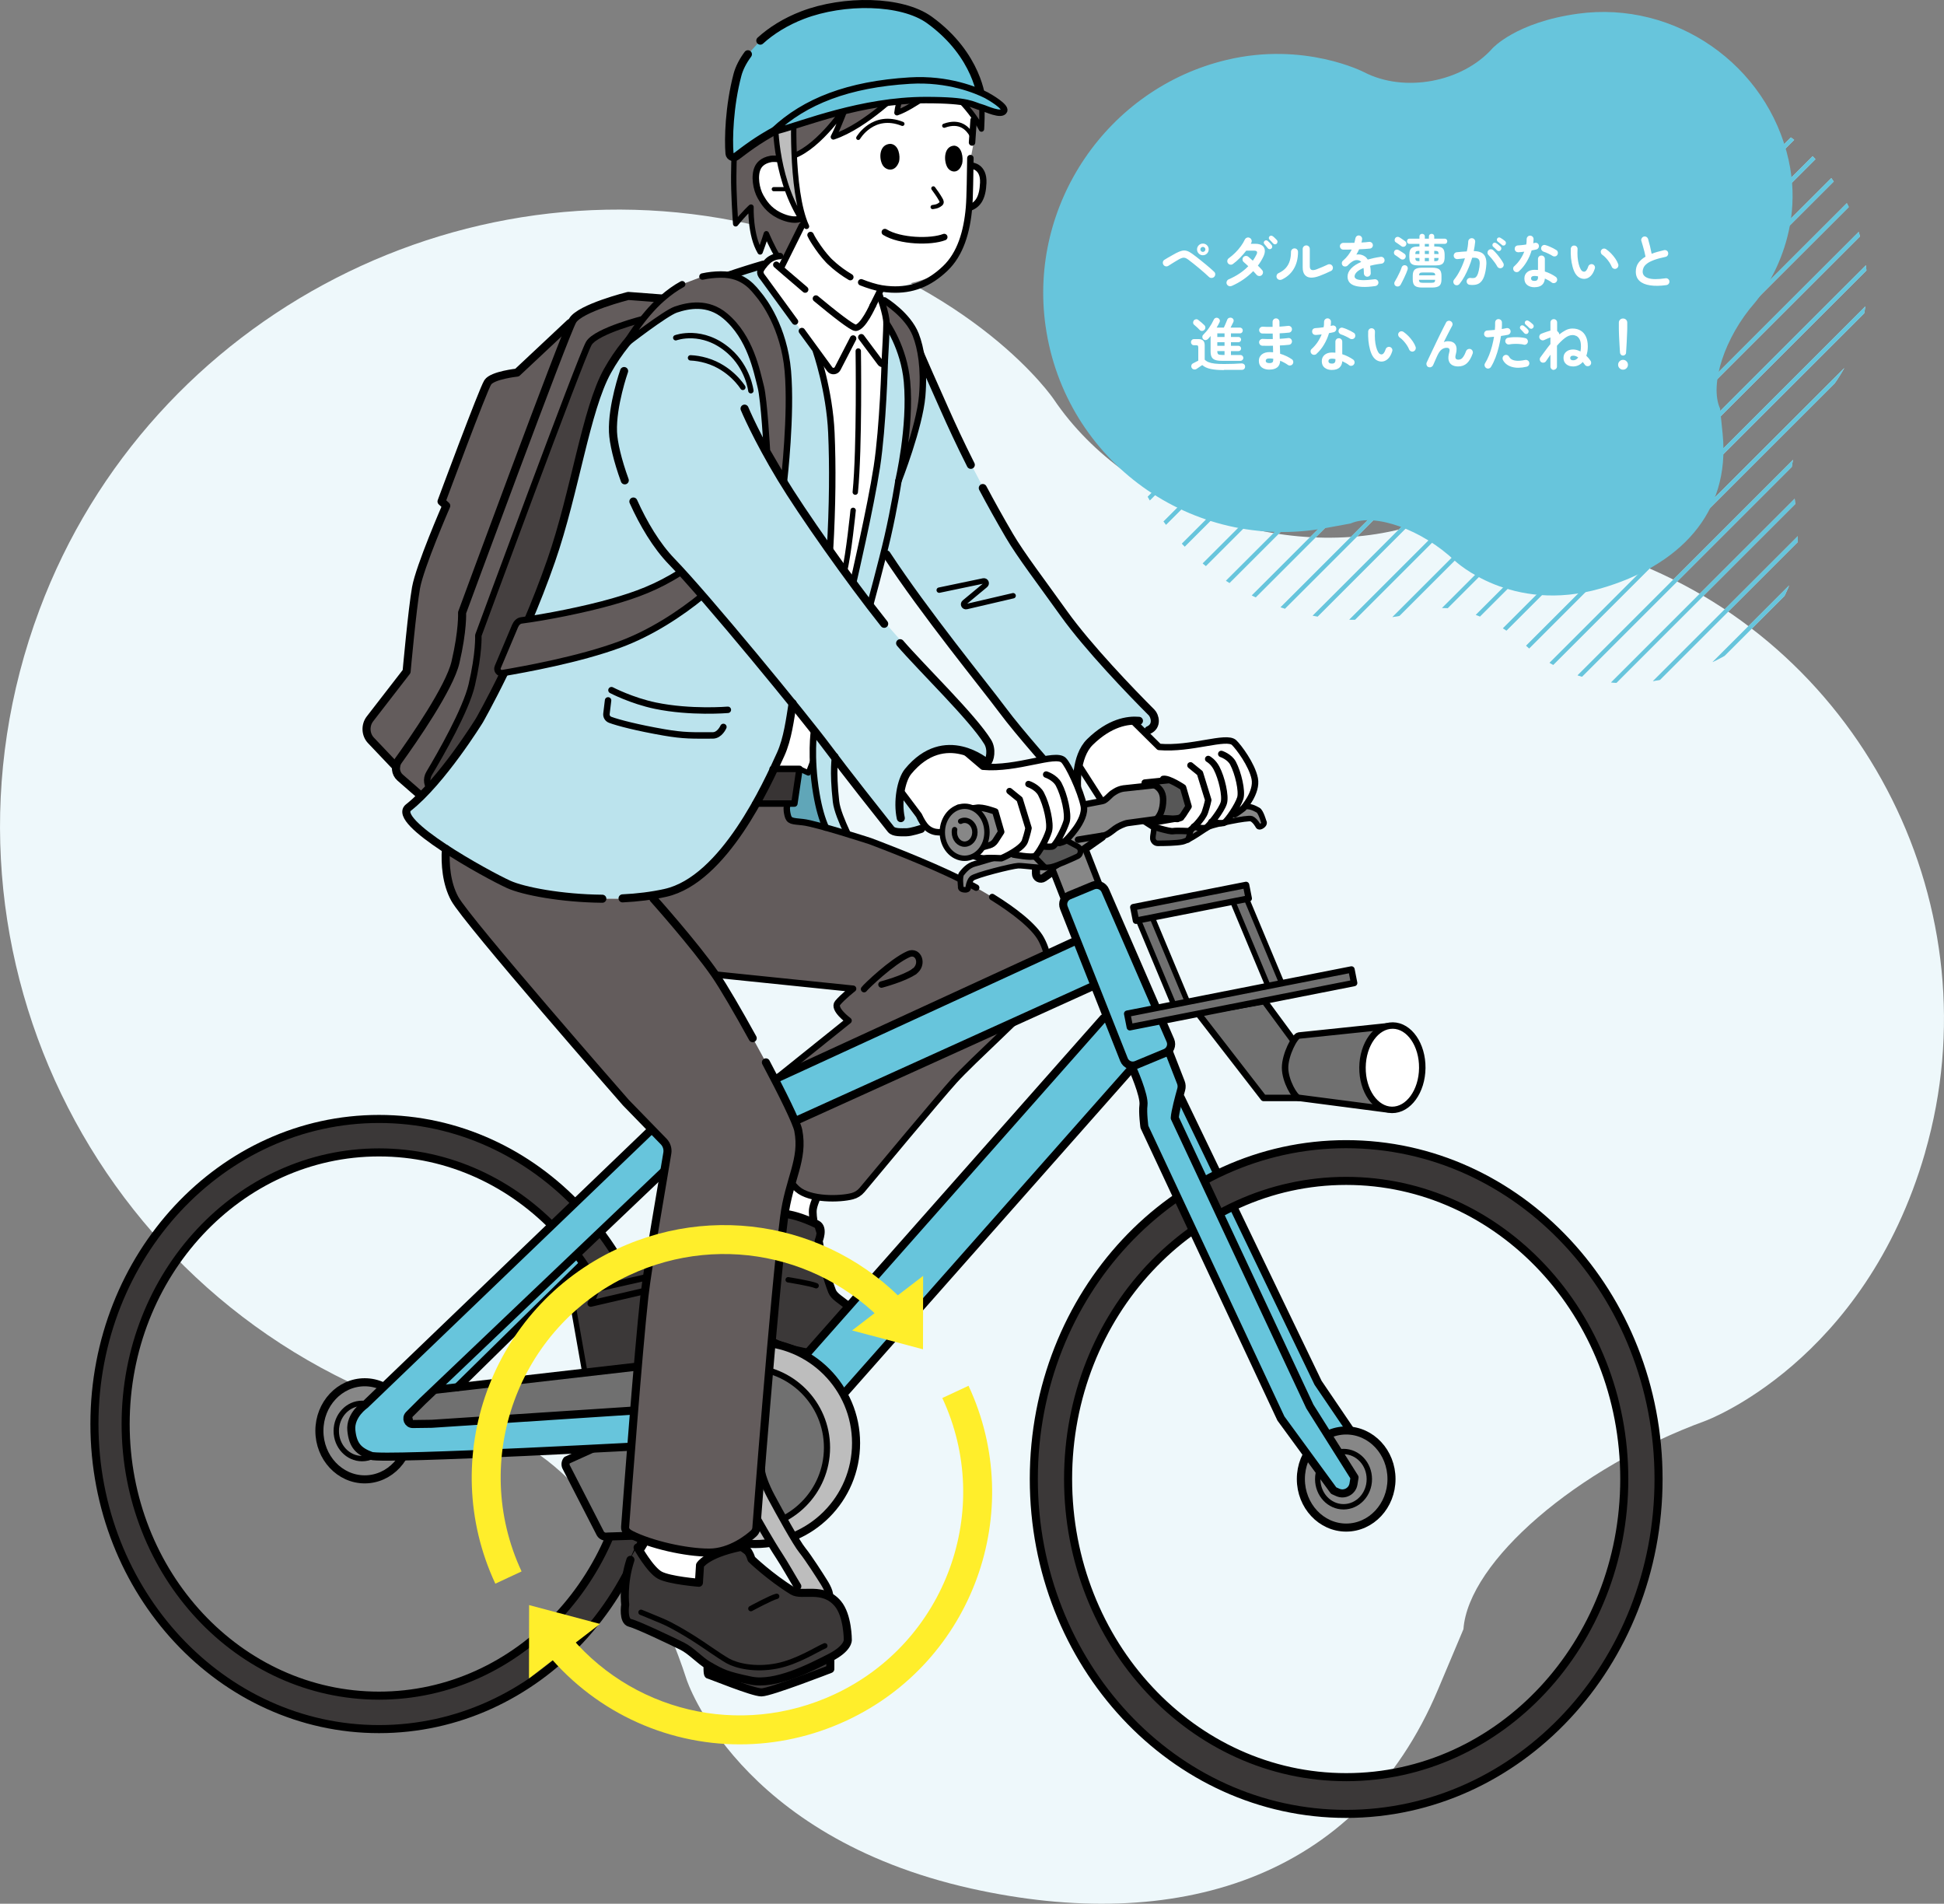 <?xml version="1.0" encoding="UTF-8"?><svg id="b" xmlns="http://www.w3.org/2000/svg" xmlns:xlink="http://www.w3.org/1999/xlink" viewBox="0 0 470.18 460.34"><rect x="0" y="0" width="470.18" height="460.34" fill="#808080" stroke="none"/><defs><style>.g,.h,.i,.j,.k,.l,.m,.n,.o,.p,.q,.r,.s,.t,.u{stroke-width:0px;}.g,.v,.w,.x{fill:#bdbdbd;}.h{fill:#eef8fb;}.y,.z,.aa,.v,.ab,.w,.ac,.ad,.ae,.x,.af,.ag,.ah,.ai,.aj,.ak,.al,.am,.an,.ao,.ap,.aq,.ar,.as,.at,.au,.av,.aw,.ax{stroke:#000;stroke-linecap:round;stroke-linejoin:round;}.y,.w,.af,.am,.av{stroke-width:1.3px;}.y,.ae,.ak,.as{fill:#707070;}.z,.ae,.x,.ai,.ao,.aw,.ax{stroke-width:1.95px;}.z,.t,.at{fill:#67c5dc;}.aa,.ad,.ag,.an,.aq,.as,.at,.au{stroke-width:1.56px;}.aa,.n,.am,.ax{fill:#3b3838;}.v{stroke-width:1.18px;}.ab{stroke-width:1.59px;}.ab,.ac,.ay,.af,.k,.ah,.al,.az,.an,.ao,.ap,.ar{fill:none;}.ac{stroke-width:1.85px;}.ad,.s{fill:#635c5c;}.ay{stroke:#bbe3ed;}.ay,.az{stroke-miterlimit:10;}.ba{isolation:isolate;}.j{fill:#bbe3ed;}.ag,.m,.aw{fill:#fff;}.ah{stroke-width:1.88px;}.bb{clip-path:url(#f);}.l{fill:#545454;}.ai,.aj,.o,.au,.av{fill:#878787;}.aj,.ap{stroke-width:1.35px;}.ak{stroke-width:1.49px;}.al{stroke-width:1.01px;}.az{stroke:#67c5dc;}.p{fill:#ffee2b;}.q{fill:#575757;}.r{fill:#60a6b8;}.aq{fill:#383434;}.ar{stroke-width:1.18px;}.u{fill:#454040;}</style><clipPath id="f"><path class="k" d="M450.61,59.99c-5.14-23.09-27.51-38.67-50.95-35.46-15.07,2.06-20.72,8.4-20.72,8.4-7.32,8.21-21.3,10.79-31.06,5.73,0,0-14.38-7.45-33.2-2.96-28.87,6.88-48,35.04-43.8,64.41,4.68,32.74,35.56,54.72,67.77,48.79l6-1.1c5.9-2.6,17.26,1.47,25.24,9.04,0,0,13.62,12.91,35.26,6.67,18.73-5.4,31.44-17.98,29.48-37.37l-.62-6.12c-2.64-5.8,1.14-17.3,8.39-25.57,0,0,12.66-14.43,8.2-34.47Z"/></clipPath></defs><g id="c"><path class="h" d="M465.61,278.65c16.9-58.58-14.46-121.44-71.44-143.13-36.63-13.94-49.27-9.42-49.27-9.42-31.08,11.11-71.59-2.2-90.04-29.56,0,0-18.6-27.6-66.71-40.69C114.36,35.77,36.31,75.82,9.54,147.45c-29.84,79.82,12.86,167.67,93.03,194.05l14.94,4.92c16.55,1.41,38.39,28.26,48.54,59.67,0,0,12.27,37.97,68.92,50.59,49.02,10.91,93.32-1.84,112.82-48.12l6.16-14.61c1.18-16.37,27.51-39.04,58.5-50.37,0,0,38.51-14.09,53.17-64.92Z"/></g><g id="d"><path class="o" d="M278.83,202.82c.11.64.6,1.1,1.18,1.1,1.55,0,4.51-.04,5.93-.34,1.97-.43,5.33-3.11,6.52-3.67s9.33-2.29,10.22-1.93c.89.36,1.62,1.74,1.62,1.74,0,0,.19.49.96-.04.77-.54.37-1.02.37-1.02,0,0-.67-2.39-1.35-2.76s-1.99-1.15-3.52-.81-6.12.86-8.3,1.72c-1.28.51-2.35,1.05-3,1.4-.43.23-.94.09-1.22-.34h0c-.25-.38-.69-.54-1.09-.4l-2.29.83c-.09.03-.18.05-.27.05l-2.13.08c-.77.03-1.48.45-1.94,1.13l-1.46,2.18c-.2.3-.28.69-.22,1.06h0Z"/><path class="l" d="M278.72,202.62c.11.64.6,1.1,1.18,1.1,1.55,0,4.51-.04,5.93-.34,1.56-.34,2.4-3.26,2.68-4.45.07-.31.01-.64-.16-.91l-.23-.35c-.25-.38-.69-.54-1.09-.4l-2.29.83c-.09.03-.18.05-.27.05l-2.13.08c-.77.03-1.48.45-1.94,1.13l-1.46,2.18c-.2.3-.28.69-.22,1.06h0Z"/><path class="ap" d="M278.83,202.82c.11.64.6,1.1,1.18,1.1,1.55,0,4.51-.04,5.93-.34,1.97-.43,5.33-3.11,6.52-3.67s9.33-2.29,10.22-1.93c.89.36,1.62,1.74,1.62,1.74,0,0,.19.49.96-.04.77-.54.37-1.02.37-1.02,0,0-.67-2.39-1.35-2.76s-1.99-1.15-3.52-.81-6.12.86-8.3,1.72c-1.28.51-2.35,1.05-3,1.4-.43.23-.94.09-1.22-.34h0c-.25-.38-.69-.54-1.09-.4l-2.29.83c-.09.03-.18.05-.27.05l-2.13.08c-.77.03-2.69-.32-3.15.37l-.36,2.74s-.17.89-.11,1.26h0Z"/><line class="aj" x1="287.31" y1="203.11" x2="288.72" y2="198.63"/><polygon class="o" points="261.36 194.31 266.65 193.69 269.63 191.45 279.21 189.84 280.79 191.28 281.07 196.55 279.87 198.04 270.2 199.41 266.54 202.35 252.45 212.25 250.56 212.25 250.56 196.37 261.36 194.31"/><path class="ao" d="M266.54,202.35l-14.09,9.9c-.8.56-1.89,0-1.89-.98v-4.12"/><polyline class="s" points="162.09 72.64 152.3 71.56 139.2 76.65 125.37 89.81 118.15 91.71 106.89 120.72 107.93 122.31 101.17 139.89 98.33 162.39 90.01 173.15 88.65 175.92 89.73 179.06 96.48 185.92 96.76 188 103.33 194.31 124.64 165.27 137.84 137.61 146.67 101.38 152.05 85.96 162.09 73.4"/><polygon class="u" points="155.88 77.39 144.65 81.16 142.38 83.02 125.37 127.54 118.34 146.49 115.95 152.91 114.71 162.77 107.78 180.01 103.35 188.35 103.6 190.72 106.64 192.06 127.45 166.89 146.67 127.45 156.71 86.53 155.88 77.39"/><path class="ao" d="M103.97,194.31l-7.21-6.3c-1.14-1-1.33-2.78-.44-4.03,3.67-5.1,12.41-17.68,13.84-23.83,1.83-7.83,1.6-12,1.6-12,0,0,24.9-67.57,26.73-70.63s13.46-5.96,13.46-5.96l8.18.62"/><path class="an" d="M155.88,77.06s-11.63,2.9-13.46,5.96c-1.83,3.06-26.73,70.63-26.73,70.63,0,0,.23,4.16-1.6,12-1.4,6.01-7.53,16.72-10.31,21.38-.78,1.31-.53,3.03.58,4.03l1.51,1.35"/><path class="ao" d="M137.84,78.12l-12.78,11.98s-5.94.63-7.08,2.34c-1.14,1.71-11.19,28.82-11.19,28.82l1.14,1.04s-6.4,14.69-7.31,19.83c-.91,5.14-2.28,20.25-2.28,20.25l-8.86,11.45c-1.19,1.54-1.09,3.81.25,5.21l6.03,6.35"/><path class="m" d="M205.53,280.26s-6.95,6.97-7.5,8.19-1.13,7.56-.96,8.34.5,2.04.5,2.04c0,0-8.06-2.73-8.67-2.02-.62.71-2.8,3.21-2.8,3.21,0,0-8.02-9.49-8.27-11.06-.25-1.57-.03-7.38-.03-7.38,0,0,3.83-.89,5.04-2.48,1.21-1.59,9.42-11.51,9.42-11.51l13.28,12.67Z"/><path class="ah" d="M192.61,267.04l-9.58,11.71s-.42,1.46-4.44,2.9"/><path class="ah" d="M202.96,282.43l-4.93,6.02s-1.11,2.23-1.39,3.77c-.37,2.02.93,6.6.93,6.6"/><path class="n" d="M178.18,280.96s-3.8.09-8.89,6.33c-.99,1.22-4.61,6.57-4.27,6.83s6.39,11.39,6.96,12.66c.57,1.27,4.45,12.35,5.62,14.03,1.17,1.69,6.75,5.93,9.5,6.83,6.39,2.08,15.85,4.38,17.04,2.48,1.2-1.89,3.98-5.52,4.03-8.08s-4.06-6.64-6.07-8.63c-1.99-1.97-2.78-5.78-2.92-7.76-.14-1.98-1.69-7.58-2.12-8.86-.43-1.27-6.16-2.99-7-3.24-2.54-.73-5.63,3.31-5.63,3.31l-6.31-7.22.04-8.67Z"/><path class="ao" d="M177.86,281.06s-.9,6.15.2,8.59c1.1,2.44,6.39,7.2,6.39,7.2l2.8-3.21s2.76-1.2,10.31,2.39c1.78.85.45,4.01.45,4.01,0,0,.93,6.15,3.23,12.17.96,2.5,6.52,3.5,6.8,9.04.19,3.8-3.42,8.46-3.42,8.46,0,0-1.06,1.71-6.07.79-5.12-.95-14.59-2.66-18.55-7.27-3.97-4.61-4.43-5.61-5.94-9.24-.87-2.09-1.1-5.28-2.16-7.45-1.07-2.16-5.42-10.72-6.58-12.14-1.16-1.42,1.75-4.19,1.75-4.19,0,0,2.61-4.44,7.6-7.84"/><path class="af" d="M199.35,327.48c-1.9-.52-7.6-.92-12.18-3.2-4.86-2.41-7.73-6-8.66-8.17-1.02-2.4-2.24-6.64-3.3-9.43-.84-2.21-2.11-5.52-3.49-7.93-1.38-2.42-2.75-4.74-2.75-4.74"/><path class="af" d="M190.63,309.46s5.55.88,6.76,1.44"/><path class="s" d="M190.34,194.96s-.21.61.15,2.14c.37,1.53,1.07,1.42,3.73,1.71,3.24.35,16.22,4.58,16.22,4.58,0,0,10.11,3.75,18.6,7.66,8.5,3.92,19.89,10.77,22.77,16.03,1.97,3.6,2.94,9.3,0,13.22-2.94,3.92-16.65,16.16-21.05,21.05-3.83,4.25-18.49,21.86-22.27,26.4-.61.73-1.43,1.25-2.35,1.49-3.03.8-10.24.95-13.26-1.69-3.92-3.43-13.72-19.83-13.72-19.83l26.07-20.93s-3.86-2.82-2.63-4.28c1.22-1.47,3.73-3.43,3.73-3.43l-33.35-3.43-17.41-18.84,23.77-22.41,10.99.56Z"/><polygon class="m" points="198.17 175.06 198.17 185.41 195.51 186.9 192.81 185.92 184.86 185.92 190.34 168.44 198.17 175.06"/><path class="m" d="M194.74,81.82l-10.85-15.45,1.62-3.07,3.6-1.38,5.44-8.16s-5.43-16.6-3.47-17.84c1.04-.66,10.2-10.26,21-13.45,9.51-2.8,20.81.65,21.62,1.6,4.19,4.97,1.13,11.84,1.13,14.42-.44,3.97-.17,8.01-.48,11.67-.5,6.03-1.5,11.19-5.75,14.76-4.45,3.74-15.39,4.81-15.39,4.81l-.51,1.54,1.71,6.91v9.81l-.56,26.78-6.6,28.79-8.35-10.36.42-29.81-4.57-21.57Z"/><path class="j" d="M191.71,170.05c-.61,3.77-1.2,8.62-2.88,12.31-3.26,7.2-13.69,30.36-27.89,33.54-14.2,3.18-32.51.42-37.9-2.03-5.39-2.45-28.54-15.22-24.24-18.6,8.08-6.36,17.14-21.05,17.14-21.05,0,0,9.98-17.39,17.38-38.68,5.75-16.54,8.39-36.48,13.59-45.81,5.35-9.61,13.14-15.71,21.22-19.89,4.65-2.4,16.42-5.82,16.42-5.82l-.66,1.65,3.25,5.05,10.2,14.16,1.98,8.05s1.11,3.97,1.53,6.43c1,5.88,0,33.14,0,33.14l5.49,7.53,5.74-26.81,2.33-34.61,8.81,7.92,9.19,21.04,8.98,17.21,8.09,13.36,12.86,16.65,14.49,15.8,1.96,2.04.51,1.63-.41,1.43-1.54,1.51-3.45-2.94-4.37,1.05-5.9,4.09-2.26,3.88-.63,4.01-.22,2.93-1.56.46-25.25-30.01-19.7-27.2-3.59,13.01,22.66,25.58,5.65,7.05.8,2.38-1.64,4.42-4-4.31-5.97-.34-5.13,2.24-3.16,3.05-1.8,4.71.58,2.11,2.18,2.91,1.06,1.41,1.83,2.89-4.27.65-3.7-.72-13.72-17.59.81,10.84,2.24,7.47-5.4-1.22-2.46-11.68-.07-11.67-5.18-6.64Z"/><polygon class="r" points="195.78 186.19 195.51 186.9 193.37 185.92 192.13 194.31 190.34 194.96 190.34 197.84 191.71 198.49 199.41 200.03 197.26 190.72 196.72 185.71 195.78 186.19"/><path class="s" d="M237.1,29.37s.76-2.8.64-5.81-7.87-14.28-7.87-14.28l-16.1-7.03-12.75.8s-5.68,2.01-7.54,3.13c-4.93,2.38-8.73,7.19-10.22,10.41-1.99,4.31-4.99,9.33-5.8,14.69-.89,5.91.47,22.84.47,22.84l3.44-3.32,2.47,10.12,1.77-3.81,2.47,4.8,1.89.62,4.58-8.77-2.84-16.19,5.35-3.12,6.41-7.09-1.9,5.74,7.5-4,4.95-3.72,3.52-1.05v2.7l5.13-3.04,8.02-2.15,6.4,7.52Z"/><polygon class="o" points="262.66 205.63 265.7 213.42 257.18 216.97 254.71 210.66 262.66 205.63"/><polygon class="t" points="276.66 255.42 200.47 341.34 191.1 332.16 268.42 244.93 276.66 255.42"/><polygon class="t" points="319.43 347.93 281.62 270.57 283.26 261.33 318.78 334.37 326.23 345.85 319.43 347.93"/><rect class="y" x="268.17" y="230.8" width="26.31" height="3.33" transform="translate(387.32 -116.75) rotate(67.32)"/><rect class="y" x="290.77" y="225.8" width="26.31" height="3.33" transform="translate(396.6 -140.67) rotate(67.32)"/><polygon class="as" points="323.79 265.49 305.61 265.49 289.68 244.93 305.81 242.08 318.84 259.77 331.37 260.43 323.79 265.49"/><path class="as" d="M314.09,265.46l21.17,2.76c1.13.15,2.14-.74,2.14-1.88v-16.27c0-1.12-.97-2-2.09-1.88l-21.17,2.21c-.97.1-3.33,4.62-3.33,7.78s2.34,7.17,3.28,7.29Z"/><path class="ax" d="M200.85,396.33l-.03,7.25s-14.52,5.65-16.66,5.65c-2.14,0-12.24-4.18-12.8-4.28-.56-.1.04-7.64.04-7.64,0,0,14.29-2.73,16.2-2.63,1.58.08,9.59.56,12.34.73.53.03.93.43.92.92Z"/><polyline class="v" points="197.59 397.55 182.44 400.26 174.58 399.59"/><polygon class="t" points="137.49 300.4 140.64 305.97 110.64 335.84 103.09 336.39 137.49 300.4"/><path class="ax" d="M91.67,270.57c-38.01,0-68.83,33.03-68.83,73.77s30.82,73.77,68.83,73.77,68.83-33.03,68.83-73.77-30.82-73.77-68.83-73.77ZM91.67,410.02c-33.85,0-61.28-29.41-61.28-65.68s27.44-65.68,61.28-65.68,61.28,29.41,61.28,65.68-27.44,65.68-61.28,65.68Z"/><path class="an" d="M236.1,214.64c-2.41-1.34-4.83-2.57-7.05-3.59-8.5-3.92-18.6-7.66-18.6-7.66,0,0-12.97-4.22-16.22-4.58-2.66-.29-3.37-.18-3.73-1.71-.37-1.53-.15-2.14-.15-2.14"/><path class="an" d="M172.98,235.65l33.35,3.43s-2.51,1.96-3.73,3.43c-1.22,1.47,2.63,4.28,2.63,4.28l-26.07,20.93s9.8,16.4,13.72,19.83c3.02,2.64,10.23,2.49,13.26,1.69.92-.24,1.74-.76,2.35-1.49,3.78-4.54,18.44-22.14,22.27-26.4,4.41-4.9,18.12-17.14,21.05-21.05,2.94-3.92,1.97-9.62,0-13.22-1.72-3.14-6.47-6.85-11.83-10.17"/><polyline class="aq" points="182.69 194.31 192.13 194.31 193.37 185.92 186.88 185.92"/><polygon class="am" points="146.47 360.25 138.5 315.14 140.79 308.09 159.52 303.71 164.91 309.83 173.95 351.8 146.47 360.25"/><polygon class="aa" points="144.34 311.6 142.87 315.21 160.66 311.08 158.47 308.38 144.34 311.6"/><path class="ae" d="M183.87,327.04l-89.54,10.27c-.88.1-1.5.89-1.4,1.77l1.02,8.91c.09.81.78,1.42,1.6,1.41l47.33-2.05c1.32,0,2.08,1.5,1.29,2.55l-7.07,3.2c-.39.52-.43,1.24-.08,1.79l8.19,15.93c.35.57,1.02.86,1.68.73l40.2-1.31c.8-.16,1.34-.9,1.27-1.71l-2.71-40.05c-.08-.89-.88-1.54-1.77-1.43Z"/><path class="ai" d="M88.21,334.24c-6.05,0-10.96,5.26-10.96,11.74s4.91,11.74,10.96,11.74,10.96-5.26,10.96-11.74-4.91-11.74-10.96-11.74Z"/><path class="av" d="M87.57,339.34c-3.44,0-6.24,2.99-6.24,6.68s2.79,6.68,6.24,6.68,6.24-2.99,6.24-6.68-2.79-6.68-6.24-6.68Z"/><path class="ao" d="M325.44,353.75c1.63.73,3.52-.29,3.8-2.06l.25-1.56-10.7-15.76-33.17-68.88"/><path class="ai" d="M325.59,345.9c-6.05,0-10.96,5.26-10.96,11.74s4.91,11.74,10.96,11.74,10.96-5.26,10.96-11.74-4.91-11.74-10.96-11.74Z"/><path class="av" d="M324.95,350.99c-3.44,0-6.24,2.99-6.24,6.68s2.79,6.68,6.24,6.68,6.24-2.99,6.24-6.68-2.79-6.68-6.24-6.68Z"/><path class="ax" d="M325.59,276.67c-41.72,0-75.55,36.25-75.55,80.97s33.82,80.97,75.55,80.97,75.55-36.25,75.55-80.97-33.82-80.97-75.55-80.97ZM325.59,429.73c-37.15,0-67.26-32.28-67.26-72.09s30.12-72.09,67.26-72.09,67.26,32.28,67.26,72.09-30.12,72.09-67.26,72.09Z"/><polygon class="t" points="264.62 238.33 192.67 270.86 187.64 260.95 261.13 227.47 264.62 238.33"/><line class="aw" x1="264.41" y1="238.42" x2="192.27" y2="271.11"/><line class="aw" x1="260.23" y1="227.47" x2="187.8" y2="260.79"/><path class="an" d="M221.11,234.92c-2.39,1.69-7.91,3.15-7.91,3.15"/><path class="an" d="M208.99,239.18c.37-.55,6.71-6.65,10.72-8.45,2.45-1.1,3.79,2.5,1.4,4.19"/><path class="ao" d="M234.8,112.4c-2.61-5.18-4.71-9.73-6.42-13.59s-5.82-12.98-6.88-15.79"/><path class="ao" d="M277.77,176.57c2.32-1.02,1.52-3.52.76-4.28-4.86-4.85-15.37-15.76-21.18-23.88-5.53-7.74-10.49-14.21-13.22-18.88-2.39-4.08-4.52-7.92-6.43-11.52"/><polygon class="m" points="277.79 178.1 280.77 180.64 287.8 179.79 293.1 178.88 297.68 179.29 301.02 182.87 303.56 188.95 301.73 194.4 295.96 198.98 293.35 198.92 291.81 200.08 288.73 199.86 288.22 200.99 283.26 201.25 277.76 198.81 281.74 198.04 285.64 197.73 287.47 195 286.14 190.41 282.96 189.33 278.69 189.9 273.91 190.42 269.63 191.45 266.65 193.69 265.93 192.63 263.51 189.61 260.8 184.91 262.66 179.78 268.49 175.8 273.89 174.26 277.79 178.1"/><path class="ao" d="M214.41,134.06c9.35,14.26,23.64,31.7,27.98,37.54,4.48,6.02,12.3,14.58,15.34,18.41.69.86,1.95.96,2.77.23,0,0-.51-7.27,3.12-10.82,4.79-4.69,9.12-5.36,11.85-5.12"/><path class="ad" d="M213.9,72.64s5.7,3.48,7.58,8.3c1.24,3.19,2.13,8.09,1.56,14.83-.64,7.53-5.75,20.53-5.75,20.53,0,0,3.07-13.1,2.08-24.01-.74-8.24-4.96-14.12-4.96-14.12"/><path class="af" d="M177.68,35.11s-.19,3.16-.22,7.44.34,9.87.47,11.57c2.14-2.64,3.71-4.04,3.71-4.04,0,0-.25,6.75,2.2,10.84.94-2.52,1.51-4.4,1.51-4.4,0,0,1.61,3.79,2.73,5.4"/><path class="ag" d="M235.12,40.08s2.86.19,2.69,4.13c-.15,3.6-1.24,5.21-3.12,5.96"/><path class="i" d="M217.45,39.07c.31-1.26,0-4.12-2.1-4.29-2.77.12-2.82,3.59-1.85,5.18.8,1.31,3.06,1.78,3.95-.9Z"/><path class="i" d="M232.72,39.52c.28-1.26,0-4.13-1.92-4.3-2.54.12-2.59,3.6-1.69,5.2.73,1.31,2.81,1.79,3.61-.9Z"/><path class="al" d="M225.74,45.55c.41.54,1.36,1.89,1.75,2.62.22.35.44.83.03,1.16-.83.67-1.45.64-1.95.74"/><path class="ag" d="M191.81,39.23c-.96-.58-4.36-.98-5.34-.8-2.13.38-2.9,1.51-3.2,2.15-.91,1.92-.39,5.14.69,7.02.76,1.33,1.92,3.17,4.34,4.4.99.5,3.67,1.71,5.67.72"/><path class="ab" d="M228.37,57.33c-3.24,1.25-10.67,1.07-14.35-1.2"/><path class="an" d="M205.66,67.01c-3.23-1.89-5.31-4.09-5.31-4.09-1.25-1.33-2.26-2.72-3.21-4.18,0,0-.71-1.05-1.1-1.91"/><path class="an" d="M234.7,38.23c-.06,3.51-.11,9.44-.33,11.95-.51,5.87-2.07,11.23-5.77,14.75-3.88,3.69-8.02,5.32-13.04,5.06-.81-.04-1.58-.13-2.34-.25-1.47-.24-3.32-.83-4.93-1.47"/><line class="al" x1="191.08" y1="45.74" x2="187.15" y2="45.74"/><path class="al" d="M207.58,33.34s3.59-6.21,10.68-3.39"/><path class="al" d="M235.05,32.81c-.9-1.69-2.81-3.82-6.68-2.41"/><path class="af" d="M191.98,37.68c6.46-2.43,12.72-12.07,12.72-12.07,0,0-1.67,4.62-3.14,7.5,8.02-2.67,16.93-11.82,16.93-11.82,0,0-1.28,3.51-1.55,5.97,3.84-1.29,11.21-6.94,11.21-6.94,0,0,6.34,5.21,9.23,10.89,0,0,.29-4.59,0-6.71"/><line class="an" x1="193.95" y1="54.56" x2="188.97" y2="64.57"/><line class="an" x1="213.03" y1="70.01" x2="211.13" y2="73.83"/><path class="w" d="M192.08,25.69s-1.03,20.27,2.98,29.05c-7.62-10.4-7.49-24.81-7.49-24.81l4.52-4.24Z"/><path class="z" d="M180.89,13.12c-1.24,1.67-2.09,3.36-2.52,4.96-2.01,7.61-2.23,15.6-1.93,19.06.07.75,1.03,1.12,1.68.64,3.59-2.66,12.73-10.33,30.96-13.32,17.05-2.8,28.32-.36,28.32-.36,0,0-.78-10.7-12.59-19.26C218.09-.02,204.06-.16,194.13,3.65c-4.15,1.59-7.61,3.78-10.24,6.18"/><path class="at" d="M187.15,31.57s.61.13,1.17-.02c5.56-1.43,20.09-7.35,35.59-7.35,10.79,0,11.14,1.17,13.63,1.83.77.2,4.76,2.13,5.33.73.41-1-3.32-3.19-4.24-3.69-.04-.02-.07-.04-.11-.06-2.28-1.14-9.15-4.09-18.48-3.52-14.85.9-25.36,5-32.88,12.08Z"/><line class="an" x1="235.1" y1="34.46" x2="235.48" y2="29"/><path class="an" d="M197.34,72.19c4.36,3.62,8.74,7.07,9.59,7.07,1.79,0,4.19-5.42,4.19-5.42"/><path class="an" d="M187.76,64.02s3.19,2.8,6.98,6"/><path class="an" d="M192.28,77.76l-7.59-10.4c-.46-.63-1.16-1.28-.58-2.28.43-.75,1.45-1.97,2.22-2.44,1.25-.77,2.34-.72,2.34-.72"/><path class="an" d="M206.34,81.86l-3.75,7.26c-.38.74-1.42.82-1.91.15l-6.73-9.22"/><path class="an" d="M208.32,81.55l4.65,6.22c.32.42.99.23,1.02-.3.15-2.58.42-7.62.42-9.28,0-2.26-1.71-6.91-1.71-6.91"/><path class="an" d="M147.89,166.89s4.87,2.55,10.64,3.75c8.54,1.77,17.51,1,17.51,1"/><path class="an" d="M147.07,169.36l-.39,3.22c-.08.64.29,1.24.89,1.47,1.95.73,6.65,1.94,12.99,3.04,4.91.85,6.98.75,11.83.74,1.69,0,2.57-2.05,2.57-2.05"/><path class="an" d="M197.34,84.88s3.31,9.6,3.74,19.8c.34,7.83.3,17.47-.35,28.53"/><path class="an" d="M213.99,87.47s-.4,15.5-1.91,25.42c-1.52,9.91-5.74,28.07-5.74,28.07"/><path class="an" d="M217.29,116.31s-.98,6.4-2.6,13.44c-1.4,6.09-4.29,16.73-4.29,16.73"/><path class="an" d="M204.82,201.25c-1.15-2.5-2.39-5.4-2.62-7.44-.86-7.65-.2-10.94-.2-10.94"/><path class="an" d="M196.9,176.57s-.97,6.33.55,15.35c.6,3.56,1.4,6.22,2.29,8.2"/><path class="ao" d="M150.95,89.72s-2.94,8.35-2.69,14.72c.1,2.62,1.11,6.93,2.85,11.71"/><path class="af" d="M207.58,84.88s.35,23.29-.72,34.12"/><path class="af" d="M206.34,123.41s-1.08,10.74-2.1,14.73"/><path class="af" d="M227.16,142.7l10.68-2.23c.59-.12.95.62.48,1.01l-5.06,4.2c-.47.39-.09,1.14.5,1l11.28-2.63"/><path class="o" d="M261.29,205.54c.16.63-.14,1.28-.73,1.55-1.57.73-4.59,2.1-6.15,2.49-2.18.54-6.72-.31-8.16-.25-1.45.06-10.43,2.32-11.18,3.07-.75.75-.91,2.34-.91,2.34,0,0,.02.54-.99.41-1.01-.12-.8-.75-.8-.75,0,0-.33-2.48.21-3.14.54-.66,1.54-1.98,3.22-2.4,1.69-.42,6.56-2.11,9.15-2.36,1.52-.15,2.82-.16,3.64-.14.53,0,.99-.36,1.09-.88h0c.09-.46.47-.81.94-.87l2.68-.33c.1-.01.2-.04.29-.08l2.19-.93c.79-.33,1.69-.29,2.45.11l2.41,1.29c.33.18.58.49.67.85h0Z"/><path class="l" d="M261.32,205.3c.16.63-.14,1.28-.73,1.55-1.57.73-4.59,2.1-6.15,2.49-1.73.43-3.81-1.82-4.59-2.77-.21-.25-.29-.58-.22-.9l.08-.42c.09-.46.47-.81.94-.87l2.68-.33c.1-.01.2-.04.29-.08l2.19-.93c.79-.33,1.69-.29,2.45.11l2.41,1.29c.33.18.58.49.67.85h0Z"/><path class="ap" d="M261.29,205.54c.16.63-.14,1.28-.73,1.55-1.57.73-4.59,2.1-6.15,2.49-2.18.54-6.72-.31-8.16-.25-1.45.06-10.43,2.32-11.18,3.07-.75.75-.91,2.34-.91,2.34,0,0,.02.54-.99.41-1.01-.12-.8-.75-.8-.75,0,0-.33-2.48.21-3.14.54-.66,1.54-1.98,3.22-2.4,1.69-.42,6.56-2.11,9.15-2.36,1.52-.15,2.82-.16,3.64-.14.53,0,.99-.36,1.09-.88h0c.09-.46.47-.81.94-.87l2.68-.33c.1-.01.2-.04.29-.08l2.19-.93c.79-.33,1.69-.29,2.45.11l2.41,1.29c.33.18.58.49.67.85h0Z"/><line class="aj" x1="252.82" y1="209.8" x2="249.5" y2="206.4"/><polygon class="m" points="234.15 182.52 237.43 185.3 242.16 185.71 248.18 184.5 251.71 183.91 256.29 183.3 258.07 185.71 262.1 194.84 261.36 198.51 257.78 203.22 252.39 205.21 250.34 206.98 245.08 206.63 240.61 207.55 237.43 207.55 234.28 206.6 236.98 205.03 239.92 204.13 241.94 201.25 241.51 195.99 236.98 195.3 233.31 194.96 230.05 196.24 227.91 201.25 224.08 200.05 220.85 195.28 218.28 191.86 219.17 187.75 222.27 183.91 228.4 181.24 234.15 182.52"/><path class="an" d="M228.53,201.06s-2.54.84-4.45-1.01c-.64-.62-1.26-1.68-1.83-2.89l-3.98-5.3"/><path class="au" d="M234.97,205.59l4.33-1.2c.6-.17,1.12-.55,1.46-1.08l1.39-2.16-1.42-4.91s-3.08-1.19-4.55-.9-4.39,0-4.39,0"/><path class="an" d="M256.2,203.85c1.46-.38,1.58-.64,1.58-.64,0,0,5.06-4.78,4.33-8.38-.73-3.59-3.71-9.91-4.89-11.02-2.01-1.92-11.2,2.32-19.49,1.59l-3.89-3.3"/><path class="an" d="M234.28,206.6s2.94,1.1,3.86.94c.92-.16,4.03,0,4.03,0,.7-.23,5.12-2.37,5.73-4.17.61-1.8.86-3.13.86-3.13l-2.14-6.96-2.45-1.99"/><path class="an" d="M248.75,189.59s2.15.7,3.04,2.38c1.35,2.54,2.41,7.22,1.88,9-.6,1.97-2.49,5.43-3.32,6.01-.74.51-5.26-.35-5.26-.35"/><path class="an" d="M253.03,187.29s2.15.7,3.04,2.38c1.35,2.54,2.41,7.22,1.88,9-.6,1.97-2.39,5.35-3.22,5.92-.33.23-1.41.18-2.5.07"/><ellipse class="av" cx="233.31" cy="201.25" rx="5.4" ry="6.29"/><path class="af" d="M232.35,198.59c.3-.15.62-.23.96-.23,1.37,0,2.48,1.29,2.48,2.88s-1.11,2.88-2.48,2.88-2.48-1.29-2.48-2.88c0-.22.02-.43.06-.63"/><path class="an" d="M262.19,194.55l4.46-.86c.75-.11,1.83-1.49,2.46-1.9l.51-.33c.64-.41,1.36-.69,2.11-.8l7.46-.81"/><path class="an" d="M260.73,203.04l6.3-1.03c.85-.14,2-1.15,2.69-1.66h0c.69-.51,2.15-1.2,3-1.34l7.16-.97"/><path class="af" d="M163.44,81.67s6.47-2.42,12.89,3.21c4.63,4.05,5.28,9.6,5.28,9.6"/><path class="af" d="M167.01,86.53c1.18.05,2.45.25,3.83.65,5.9,1.73,8.82,6.49,8.82,6.49"/><polyline class="af" points="196.65 183.91 195.51 186.9 193.37 185.92"/><line class="an" x1="254.71" y1="210.66" x2="257.18" y2="216.97"/><line class="an" x1="262.66" y1="205.63" x2="265.7" y2="213.42"/><path class="z" d="M273.84,258.17s3.05,6.73,2.72,9.09c-.24,1.75.23,5.23.23,5.23l33.01,70.5,12.76,17.44,1,.45c1.63.73,3.52-.29,3.8-2.06l.25-1.56-10.81-17.17-32.67-69.76c.08-1.47,1.08-5.19,1.56-6.89.16-.56.13-1.16-.08-1.7l-2.81-7.21"/><path class="z" d="M281.85,254.58l-7.01,2.91c-1.16.48-2.5-.07-2.98-1.23l-14.54-36.73c-.48-1.16.07-2.5,1.23-2.98l5.81-2.41c1.16-.48,2.5.07,2.98,1.23l15.74,36.23c.48,1.16-.07,2.5-1.23,2.98Z"/><line class="aw" x1="273.84" y1="258.17" x2="201.75" y2="339.69"/><line class="aw" x1="266.88" y1="246.22" x2="194.79" y2="327.74"/><polygon class="t" points="98.9 342.1 160.68 283.12 161.3 277.37 157.33 272.63 86.55 341.34 85.27 343.58 84.95 347.04 87.03 350.57 90.49 352.25 160.68 349.7 160.44 340.61 100.13 344.34 98.93 343.82 98.9 342.1"/><path class="ao" d="M157.47,273.24l-69.19,66.45s-3.67,2.49-3.3,6.2c.37,3.71,1.84,5.04,4.77,6.14,2.94,1.1,71.55-2.67,71.55-2.67"/><path class="ao" d="M160.68,283.12l-58.44,55.65-3.33,3.33c-.83.83-.23,2.25.94,2.24l4.6-.06,56-3.67"/><line class="ao" x1="140.64" y1="305.97" x2="110.64" y2="335.43"/><path class="ao" d="M213.85,150.84c-8.53-10.71-19.91-26.92-24.88-35.14-6.02-9.95-8.89-16.89-8.89-16.89"/><path class="ao" d="M217.87,197.83c-.87-3.96.05-9.18,1.75-11.27,8.94-10.89,19.09-2.08,19.09-2.08.8-.73,1.27-3.3.18-5.07-3.58-5.86-15.98-17.84-21.18-23.88"/><circle class="x" cx="182.64" cy="348.95" r="24.41"/><circle class="ak" cx="180.67" cy="350.04" r="19.35"/><path class="g" d="M178.92,359.88l16.41,29.39,4.53-1.42s1.49-.7.66-2.64c-.83-1.94-8.88-14.12-8.88-14.12l-7.47-14.03-5.26,2.81Z"/><path class="ac" d="M180.33,348.62c2.31.16,4.12,3.78,3.76,6.15-.21,1.36,1.01,4.52,2.44,7.19,2.15,4.01,6.07,11.11,7.54,12.92,1.46,1.81,4.25,6.17,5.19,7.68.94,1.51,1.85,3.31,1.03,4.54-.82,1.23-3.18,2.11-3.18,2.11"/><path class="ac" d="M192.89,383.58c-.94-1.51-3.18-5.48-4.48-7.44-1.8-2.72-5.39-8.9-7.54-12.92l-2.18-3.7c-.15-.25-.35-.46-.6-.59-.62-.31-1.98-1.2-2.94-3.34-.95-2.11-.81-3.84-.16-5.01.68-1.22,1.8-1.71,1.8-1.71"/><path class="ar" d="M177.02,354.77c.63,1.27,1.74,1.95,2.48,1.52.74-.43.84-1.8.21-3.07-.63-1.27-1.74-1.95-2.48-1.52"/><path class="m" d="M175.68,356.73s-1.27,9.76-.97,11.06,3.7,6.69,4.31,7.2c.61.51,1.63,1.32,1.63,1.32,0,0-8.06,2.74-8.11,3.67-.06.94-.27,4.25-.27,4.25,0,0-12.14-2.65-13.29-3.75-1.15-1.09-4.51-5.83-4.51-5.83,0,0,2.5-3.03,2.49-5.03-.01-2,.48-14.87.48-14.87l18.24,1.98Z"/><path class="ah" d="M157.38,354.09l-.48,15.13s.55,1.42-1.76,5.01"/><path class="ah" d="M174.96,360.01l-.25,7.77s.48,2.45,1.19,3.83c.94,1.83,4.75,4.68,4.75,4.68"/><path class="n" d="M154.4,373.92s-2.96,2.38-3.2,10.43c-.05,1.57.34,8.02.76,8.02s12.01,5.16,13.23,5.81,11.04,7.09,13,7.72,8.96.6,11.7-.36c6.34-2.23,15.24-6.16,15.04-8.39-.2-2.23-.2-6.8-1.72-8.87-1.52-2.07-7.26-2.8-10.07-3.16-2.78-.35-5.72-2.9-7.04-4.39-1.32-1.48-5.95-4.99-7.07-5.74-1.11-.75-6.71,1.37-7.52,1.69-2.47.97-2.46,6.05-2.46,6.05l-9.4-1.89-5.24-6.91Z"/><path class="ao" d="M154.21,374.19s3.02,5.42,5.38,6.7c2.36,1.27,9.45,1.83,9.45,1.83l.27-4.25s1.46-2.64,9.64-4.37c1.93-.41,2.8,2.91,2.8,2.91,0,0,4.48,4.32,9.97,7.69,2.28,1.4,7.3-1.19,10.9,3.04,2.46,2.9,2.43,8.8,2.43,8.8,0,0,.2,2.01-4.34,4.32-4.64,2.37-13.2,6.76-19.15,5.51-5.95-1.25-6.93-1.76-10.33-3.72-1.96-1.13-4.08-3.53-6.25-4.6-2.16-1.07-10.82-5.22-12.61-5.63-1.78-.42-1.16-4.4-1.16-4.4,0,0-.63-5.11,1.27-10.84"/><path class="af" d="M199.49,397.97c-1.82.74-6.59,3.89-11.61,4.87-5.32,1.04-9.78-.06-11.84-1.22-2.27-1.29-5.82-3.91-8.35-5.48-2.01-1.25-5.03-3.1-7.59-4.18-2.56-1.08-5.06-2.09-5.06-2.09"/><path class="af" d="M181.61,388.97s4.94-2.68,6.24-2.97"/><path class="s" d="M107.84,205.27c-.22,3.67.11,8.33,2.15,12.06,2.97,5.43,41.38,49.29,41.38,49.29l9.22,9.48c.67.74.97,1.74.81,2.72-.89,5.65-4.7,27.05-5.55,34.68-1.51,13.7-4.09,48.03-4.66,55.73-.07.89.63,1.44,1.42,1.84,4.71,2.4,13.19,4.36,18.91,4.36,5.25,0,9.71-3.65,10.79-4.67.35-.33.57-.76.62-1.24,0,0,4.26-55.91,6.71-75.13,1.18-9.3,4.82-13.95,3.43-21.05-.79-4.03-15.18-30.6-20.07-37.7-4.9-7.1-14.93-18.32-14.93-18.32h-13.95l-18.26-2.49-18-9.57"/><path class="ao" d="M182.05,251.04c-3.56-6.46-7.09-12.52-9.07-15.39-4.9-7.1-14.93-18.32-14.93-18.32"/><path class="ao" d="M107.84,205.27c-.22,3.67.11,8.33,2.15,12.06,2.97,5.43,41.38,49.29,41.38,49.29l9.22,9.48c.67.74.97,1.74.81,2.72-.89,5.65-4.7,27.05-5.55,34.68-1.51,13.7-4.09,48.03-4.66,55.73-.07.89.63,1.44,1.42,1.84,4.71,2.4,13.19,4.36,18.91,4.36,5.25,0,9.71-3.65,10.79-4.67.35-.33.57-.76.62-1.24,0,0,4.26-55.91,6.71-75.13,1.18-9.3,4.82-13.95,3.43-21.05-.37-1.91-3.8-8.88-7.83-16.45"/><ellipse class="ag" cx="336.75" cy="258.18" rx="10.2" ry="7.23" transform="translate(75.19 592.3) rotate(-89.42)"/><rect class="as" x="272.43" y="239.74" width="55.28" height="3.33" transform="translate(-41.02 62.59) rotate(-11.15)"/><rect class="as" x="274.17" y="216.64" width="27.79" height="3.33" transform="translate(-36.78 59.83) rotate(-11.15)"/><path class="ao" d="M145.68,217.32c-9.91-.09-19.09-1.85-22.64-3.46-5.39-2.45-28.54-15.22-24.24-18.6,8.08-6.36,17.14-21.05,17.14-21.05,0,0,9.98-17.39,17.38-38.68,5.75-16.54,8.39-36.48,13.59-45.81,5.35-9.61,13.14-15.71,21.22-19.89,4.65-2.4,16.42-5.82,16.42-5.82"/><path class="ad" d="M164.99,68.73c-1.59.86-3.19,2-4.86,3.46-4.93,4.31-8.76,10.94-8.76,10.94,0,0,9.54-7.42,12.1-8.28,3.03-1.02,7.72-1.98,11.93,1.56,6.12,5.14,7.62,13.31,8.61,17.14.8,3.09,1.49,15.5,1.49,15.5l4.14,7.1s1.83-15.87.91-26.42-5.92-17.14-7.02-18.43c-1.1-1.29-3.45-4.99-9.2-4.92-1.53.02-2.99.17-4.43.49"/><path class="ao" d="M191.71,170.05c-.61,3.77-1.2,8.62-2.88,12.31-3.26,7.2-13.69,30.36-27.89,33.54-3.3.74-6.83,1.16-10.37,1.33"/><path class="ad" d="M164.79,138.26c-5.97,3.82-11.03,5.6-16.59,7.2-6.67,1.92-16.4,3.83-22.11,4.56-.71.09-1.24.71-1.52,1.37l-4.18,9.91c-.33.77.33,1.6,1.16,1.46,5.21-.89,18.52-3.27,28.43-6.94,7.56-2.8,14.63-7.46,19.93-11.8"/><path class="ao" d="M153.19,121.27c2.4,5.34,5.57,10.7,9.27,14.51,8.32,8.57,32.04,37.46,37.68,45.04,4.48,6.02,12.3,15.88,15.34,19.71.69.86,2.53.71,3.7.72,1.17,0,3.59-.81,3.59-.81"/><polygon class="q" points="282.5 188.65 285.87 190.23 287.47 195 285.6 198.04 278.68 198.92 281.07 197.09 281.18 192.06 280.06 189.71 278.36 188.95 282.5 188.65"/><path class="an" d="M285.64,197.73l-7.71,1.33s3.39-.52,3.39-5.71c0-4.02-4.45-4.11-4.45-4.11l5.63-.58"/><line class="an" x1="266.28" y1="193.39" x2="261.36" y2="185.71"/><path class="an" d="M281.33,197.84l3.47.2c.56-.16,1.05-.52,1.37-1.01l1.3-2.02-1.33-4.6s-3.44-2.33-4.81-2.06"/><path class="an" d="M298.67,196.89c.57-.31,2.02-1.43,2.02-1.43,0,0,3.46-3.83,2.78-7.2s-3.89-7.64-4.99-8.69c-1.88-1.79-10.4,1.72-18.15,1.04l-6.42-6.35"/><path class="an" d="M287.93,185.07l2.29,1.87,2.01,6.51s-.23,1.24-.8,2.93-3.31,4.39-3.96,4.6c0,0-2.91-.15-3.77,0s-4.99-1.18-4.99-1.18l-1.83-1.17"/><path class="an" d="M292.22,183.53s1.18.61,2.01,2.19c1.26,2.38,2.26,6.76,1.76,8.43-.56,1.85-3.4,5.4-4.17,5.94-.69.48-3.08-.22-3.08-.22"/><path class="an" d="M295.38,182.31s2.01.66,2.84,2.23c1.26,2.38,2.26,6.76,1.76,8.43-.56,1.85-2.98,5.36-3.76,5.9-.69.48-3.24-.12-3.24-.12"/><path class="p" d="M119.8,382.94c-14.2-30.43-.99-66.74,29.44-80.93,25.79-12.03,56.06-4.83,73.62,17.52l-5.51,4.32c-15.54-19.78-42.33-26.16-65.15-15.5-26.93,12.57-38.62,44.7-26.05,71.63l-6.34,2.96Z"/><polygon class="p" points="223.27 308.52 223.24 326.27 206.09 321.71 223.27 308.52"/><path class="p" d="M178.93,421.8c-18.18,0-35.86-8.19-47.73-23.3l5.51-4.32c15.54,19.78,42.33,26.16,65.15,15.5,26.93-12.57,38.62-44.7,26.05-71.63l6.34-2.96c14.2,30.43.99,66.74-29.44,80.93-8.35,3.9-17.18,5.78-25.89,5.78Z"/><polygon class="p" points="127.94 405.86 127.97 388.12 145.12 392.68 127.94 405.86"/></g><g id="e"><g class="bb"><line class="ay" x1="311.88" y1="-1.78" x2="130.33" y2="179.77"/><line class="ay" x1="321.69" y1="-1.78" x2="140.14" y2="179.77"/><line class="ay" x1="331.5" y1="-1.78" x2="149.95" y2="179.77"/><line class="ay" x1="341.31" y1="-1.78" x2="159.76" y2="179.77"/><line class="ay" x1="351.12" y1="-1.78" x2="169.57" y2="179.77"/><line class="ay" x1="360.93" y1="-1.78" x2="179.38" y2="179.77"/><line class="ay" x1="370.75" y1="-1.78" x2="189.19" y2="179.77"/><line class="ay" x1="380.56" y1="-1.78" x2="199" y2="179.77"/><line class="ay" x1="390.37" y1="-1.78" x2="208.81" y2="179.77"/><line class="ay" x1="400.18" y1="-1.78" x2="218.63" y2="179.77"/><line class="ay" x1="409.99" y1="-1.78" x2="228.44" y2="179.77"/><line class="ay" x1="419.8" y1="-1.78" x2="238.25" y2="179.77"/><line class="ay" x1="429.61" y1="-1.78" x2="248.06" y2="179.77"/><line class="ay" x1="439.42" y1="-1.78" x2="257.87" y2="179.77"/><line class="ay" x1="449.23" y1="-1.78" x2="267.68" y2="179.77"/><line class="ay" x1="459.04" y1="-1.78" x2="277.49" y2="179.77"/><line class="ay" x1="468.85" y1="-1.78" x2="287.3" y2="179.77"/><line class="az" x1="311.88" y1="-1.78" x2="130.33" y2="179.77"/><line class="az" x1="321.69" y1="-1.78" x2="140.14" y2="179.77"/><line class="az" x1="331.5" y1="-1.78" x2="149.95" y2="179.77"/><line class="az" x1="341.31" y1="-1.78" x2="159.76" y2="179.77"/><line class="az" x1="351.12" y1="-1.78" x2="169.57" y2="179.77"/><line class="az" x1="360.93" y1="-1.78" x2="179.38" y2="179.77"/><line class="az" x1="370.75" y1="-1.78" x2="189.19" y2="179.77"/><line class="az" x1="380.56" y1="-1.78" x2="199" y2="179.77"/><line class="az" x1="390.37" y1="-1.78" x2="208.81" y2="179.77"/><line class="az" x1="400.18" y1="-1.78" x2="218.63" y2="179.77"/><line class="az" x1="409.99" y1="-1.78" x2="228.44" y2="179.77"/><line class="az" x1="419.8" y1="-1.78" x2="238.25" y2="179.77"/><line class="az" x1="429.61" y1="-1.78" x2="248.06" y2="179.77"/><line class="az" x1="439.42" y1="-1.78" x2="257.87" y2="179.77"/><line class="az" x1="449.23" y1="-1.78" x2="267.68" y2="179.77"/><line class="az" x1="459.04" y1="-1.78" x2="277.49" y2="179.77"/><line class="az" x1="468.85" y1="-1.78" x2="287.3" y2="179.77"/><line class="ay" x1="478.67" y1="-1.78" x2="297.11" y2="179.77"/><line class="ay" x1="488.48" y1="-1.78" x2="306.92" y2="179.77"/><line class="ay" x1="498.29" y1="-1.78" x2="316.73" y2="179.77"/><line class="ay" x1="508.1" y1="-1.78" x2="326.55" y2="179.77"/><line class="ay" x1="517.91" y1="-1.78" x2="336.36" y2="179.77"/><line class="ay" x1="527.72" y1="-1.78" x2="346.17" y2="179.77"/><line class="ay" x1="537.53" y1="-1.78" x2="355.98" y2="179.77"/><line class="ay" x1="547.34" y1="-1.78" x2="365.79" y2="179.77"/><line class="ay" x1="557.15" y1="-1.78" x2="375.6" y2="179.77"/><line class="ay" x1="566.96" y1="-1.78" x2="385.41" y2="179.77"/><line class="ay" x1="576.77" y1="-1.78" x2="395.22" y2="179.77"/><line class="ay" x1="586.58" y1="-1.78" x2="405.03" y2="179.77"/><line class="ay" x1="596.4" y1="-1.78" x2="414.84" y2="179.77"/><line class="ay" x1="606.21" y1="-1.78" x2="424.65" y2="179.77"/><line class="ay" x1="616.02" y1="-1.78" x2="434.46" y2="179.77"/><line class="ay" x1="625.83" y1="-1.78" x2="444.28" y2="179.77"/><line class="az" x1="478.67" y1="-1.78" x2="297.11" y2="179.77"/><line class="az" x1="488.48" y1="-1.78" x2="306.92" y2="179.77"/><line class="az" x1="498.29" y1="-1.78" x2="316.73" y2="179.77"/><line class="az" x1="508.1" y1="-1.78" x2="326.55" y2="179.77"/><line class="az" x1="517.91" y1="-1.78" x2="336.36" y2="179.77"/><line class="az" x1="527.72" y1="-1.78" x2="346.17" y2="179.77"/><line class="az" x1="537.53" y1="-1.78" x2="355.98" y2="179.77"/><line class="az" x1="547.34" y1="-1.78" x2="365.79" y2="179.77"/><line class="az" x1="557.15" y1="-1.78" x2="375.6" y2="179.77"/><line class="az" x1="566.96" y1="-1.78" x2="385.41" y2="179.77"/><line class="az" x1="576.77" y1="-1.78" x2="395.22" y2="179.77"/><line class="az" x1="586.58" y1="-1.78" x2="405.03" y2="179.77"/><line class="az" x1="596.4" y1="-1.78" x2="414.84" y2="179.77"/><line class="az" x1="606.21" y1="-1.78" x2="424.65" y2="179.77"/><line class="az" x1="616.02" y1="-1.78" x2="434.46" y2="179.77"/><line class="az" x1="625.83" y1="-1.78" x2="444.28" y2="179.77"/><line class="ay" x1="635.64" y1="-1.78" x2="454.09" y2="179.77"/><line class="ay" x1="645.45" y1="-1.78" x2="463.9" y2="179.77"/><line class="az" x1="635.64" y1="-1.78" x2="454.09" y2="179.77"/><line class="az" x1="645.45" y1="-1.78" x2="463.9" y2="179.77"/></g><path class="t" d="M432.62,38.77C427.48,15.68,405.11.1,381.67,3.31c-15.07,2.06-20.72,8.4-20.72,8.4-7.32,8.21-21.3,10.79-31.06,5.73,0,0-14.38-7.45-33.2-2.96-28.87,6.88-48,35.04-43.8,64.41,4.68,32.74,35.56,54.72,67.77,48.79l6-1.1c5.9-2.6,17.26,1.47,25.24,9.04,0,0,13.62,12.91,35.26,6.67,18.73-5.4,31.44-17.98,29.48-37.37l-.62-6.12c-2.64-5.8,1.14-17.3,8.39-25.57,0,0,12.66-14.43,8.2-34.47Z"/><g class="ba"><path class="m" d="M292.39,66.96c-.28-.27-.63-.59-1.05-.96-.42-.37-.87-.75-1.34-1.15-.48-.4-.94-.78-1.4-1.14-.46-.36-.86-.68-1.22-.94-.26-.2-.5-.33-.71-.4s-.43-.08-.66-.03c-.23.05-.5.17-.82.34-.26.15-.56.33-.9.53-.34.21-.66.41-.97.6-.31.2-.57.35-.76.48-.21.12-.42.15-.66.1-.23-.06-.41-.19-.53-.39-.12-.21-.16-.42-.11-.66.05-.23.18-.41.39-.53.2-.12.46-.28.79-.48.33-.2.68-.39,1.04-.59.36-.2.67-.38.93-.52.56-.3,1.05-.49,1.46-.59.42-.09.81-.08,1.2.04.38.12.81.35,1.29.7.25.18.56.4.91.68.35.28.73.57,1.14.9.41.32.81.65,1.22.99s.78.66,1.13.96.65.57.89.81c.18.16.27.36.27.6,0,.24-.08.46-.26.64-.17.17-.38.25-.63.26-.25,0-.47-.08-.64-.25ZM290.93,61.72c-.39,0-.73-.14-1-.42-.28-.28-.41-.61-.41-.99s.14-.73.41-1c.28-.28.61-.41,1-.41s.73.14,1,.41c.28.28.41.61.41,1s-.14.71-.41.99c-.28.28-.61.42-1,.42ZM290.93,60.91c.17,0,.31-.06.43-.18.12-.12.18-.26.18-.42,0-.17-.06-.31-.18-.43-.12-.12-.26-.18-.43-.18s-.31.06-.43.18c-.12.12-.18.27-.18.43,0,.16.06.3.18.42.12.12.26.18.43.18Z"/><path class="m" d="M297.84,69.15c-.21.09-.43.1-.65,0-.22-.09-.38-.24-.48-.46-.09-.21-.1-.43,0-.66.09-.22.24-.38.45-.48,1.91-.82,3.5-1.88,4.75-3.18-.21-.2-.4-.38-.59-.55-.19-.17-.35-.31-.48-.42-.19-.15-.29-.34-.32-.57-.03-.23.03-.44.18-.63.15-.19.35-.29.59-.31.24-.02.45.04.63.19.15.12.32.27.5.43.19.17.38.35.59.53.17-.24.33-.49.48-.74.15-.25.29-.51.42-.77.3-.62.1-.92-.59-.92h-1.9c-.48.62-1,1.21-1.57,1.79-.57.58-1.13,1.06-1.66,1.44-.19.14-.4.19-.64.15s-.43-.16-.57-.36c-.13-.2-.18-.41-.13-.64.04-.23.16-.42.36-.56.54-.39,1.06-.84,1.56-1.33.5-.49.95-1.02,1.34-1.56.4-.55.72-1.08.96-1.6.1-.21.27-.37.49-.46.22-.09.44-.08.66.02.21.09.37.25.46.48.09.23.08.45-.02.67-.02.05-.04.1-.07.15-.03.05-.05.1-.07.15h1.08c.72,0,1.27.14,1.66.41.39.27.6.65.65,1.13.05.48-.08,1.03-.39,1.65-.18.36-.37.72-.59,1.07-.21.35-.45.69-.7,1.02.21.21.41.4.59.59.18.19.33.35.45.5.16.19.22.4.19.64-.03.24-.14.44-.33.6-.19.15-.4.21-.64.18-.24-.03-.44-.14-.59-.31-.09-.12-.21-.25-.35-.4-.14-.14-.29-.3-.45-.47-.72.75-1.52,1.42-2.4,2.03-.88.61-1.83,1.13-2.83,1.57ZM307.48,60.12c-.12.1-.27.15-.44.13-.17-.01-.31-.09-.41-.22-.1-.14-.24-.31-.4-.5-.16-.2-.31-.37-.44-.52-.09-.1-.14-.23-.13-.37,0-.14.07-.27.19-.38.1-.1.23-.15.37-.15.14,0,.28.05.4.15.14.11.3.27.49.46.19.2.34.37.46.53.1.14.15.29.13.46-.01.16-.09.3-.22.41ZM308.8,58.91c-.11.12-.25.18-.43.17-.17,0-.31-.07-.43-.19-.11-.13-.25-.29-.43-.47-.17-.18-.33-.35-.48-.5-.09-.09-.14-.21-.15-.36,0-.14.04-.28.15-.4.1-.1.23-.16.37-.17.14,0,.28.03.4.11.15.1.32.24.52.43s.36.35.49.5c.12.12.18.27.17.43,0,.17-.07.31-.18.43Z"/><path class="m" d="M309.96,67.61c-.21.09-.43.1-.66.02-.22-.08-.39-.23-.49-.44-.09-.21-.1-.44-.02-.66.08-.23.23-.39.44-.48.76-.35,1.35-.79,1.79-1.29.44-.51.75-1.09.94-1.74.19-.65.28-1.35.28-2.09,0-.24.08-.45.25-.62s.37-.25.6-.25.45.08.61.25c.16.17.24.37.24.62,0,1.61-.36,2.98-1.05,4.12-.69,1.14-1.67,2-2.94,2.58ZM319.13,66.72c-.81.31-1.52.44-2.13.41-.61-.04-1.08-.26-1.42-.67-.34-.41-.51-1.01-.51-1.8v-4.45c0-.24.09-.45.26-.62.17-.17.38-.25.61-.25s.45.08.61.25c.16.17.24.37.24.62v4.19c0,.89.54,1.13,1.61.74.42-.16.88-.35,1.38-.56.5-.21.95-.42,1.34-.6.21-.1.43-.12.66-.05.22.07.39.21.5.43.11.21.13.42.06.66s-.21.4-.43.5c-.43.21-.89.42-1.39.64-.49.22-.96.41-1.4.57Z"/><path class="m" d="M332.63,69.17c-1.25.18-2.31.25-3.16.2-.86-.04-1.55-.17-2.07-.38-.52-.21-.89-.5-1.13-.86-.23-.36-.35-.77-.35-1.23,0-.7.28-1.35.85-1.96.56-.61,1.38-1.14,2.46-1.6-.15-.19-.33-.31-.55-.38-.47-.14-.93-.09-1.38.15-.45.24-.89.6-1.32,1.06-.16.17-.37.26-.62.27-.26.01-.46-.06-.62-.23-.15-.18-.22-.38-.2-.62.01-.23.11-.42.29-.57.46-.39.86-.82,1.21-1.27s.65-.93.89-1.41c-.4,0-.78.02-1.13.02s-.65,0-.9,0c-.23,0-.43-.08-.59-.25-.16-.16-.24-.36-.24-.6,0-.23.1-.42.27-.57.17-.15.37-.22.6-.21.33,0,.72.01,1.18,0,.46,0,.95-.01,1.45-.02.05-.18.09-.35.13-.52.04-.17.07-.34.1-.5.04-.23.14-.42.31-.57.17-.14.37-.2.6-.18.23.03.42.13.56.31.14.18.2.38.17.62,0,.12-.03.25-.06.38s-.06.26-.1.39c.35-.02.69-.04.99-.06.31-.02.58-.05.83-.09.23-.03.44.03.62.16s.29.32.32.55c.03.23-.03.44-.18.62-.14.18-.33.28-.55.29-.35.04-.74.07-1.19.1-.45.03-.91.05-1.4.07-.21.46-.43.89-.67,1.29.22-.05.44-.06.64-.05.21.01.4.05.59.1.28.07.55.2.82.38.27.18.5.44.71.76.46-.13.95-.25,1.46-.36.52-.11,1.07-.21,1.65-.29.22-.04.43.01.62.15.19.14.29.32.32.55.04.23-.01.44-.15.62-.14.18-.33.29-.56.32-.54.07-1.04.14-1.5.23-.46.09-.88.18-1.27.29.05.25.08.53.11.83.03.3.04.62.04.97,0,.23-.08.43-.24.59-.16.16-.36.25-.59.25s-.43-.08-.59-.25c-.16-.16-.24-.36-.24-.59,0-.48-.03-.9-.08-1.27-.77.32-1.32.66-1.66,1.01-.34.36-.51.71-.51,1.04,0,.25.15.46.45.62.3.16.8.25,1.5.27.7.02,1.66-.05,2.87-.21.22-.03.43.03.62.16.19.14.29.32.32.55.03.22-.03.42-.17.6-.14.18-.32.28-.55.32Z"/><path class="m" d="M338.76,62.62c-.08-.07-.21-.18-.39-.3-.18-.13-.35-.25-.52-.37-.17-.12-.31-.21-.41-.27-.16-.1-.25-.25-.29-.44-.03-.19,0-.37.1-.54.11-.18.27-.29.47-.33.2-.04.39,0,.57.1.1.06.24.14.43.26.18.12.37.23.55.35.19.12.33.21.42.29.18.12.28.29.3.51.02.22-.03.41-.16.58-.13.17-.3.27-.51.29-.21.03-.39-.02-.55-.14ZM337.61,69.17c-.2-.1-.32-.26-.36-.48-.05-.21-.01-.42.1-.6.18-.3.37-.65.59-1.05.21-.4.42-.81.61-1.23.19-.42.34-.8.45-1.13.07-.22.21-.39.41-.48.2-.1.41-.1.64,0,.19.07.31.21.39.39.07.19.07.39,0,.6-.08.25-.19.54-.33.87-.14.33-.28.66-.45,1.01-.16.35-.32.67-.48.98-.16.31-.29.57-.41.78-.11.21-.28.34-.5.41-.22.06-.44.05-.65-.06ZM338.93,59.52c-.09-.07-.23-.17-.4-.29-.17-.12-.34-.24-.51-.36-.17-.12-.3-.21-.41-.27-.17-.1-.27-.25-.29-.44-.03-.19,0-.37.11-.54.11-.18.27-.29.47-.33.2-.04.39,0,.57.1.1.06.24.15.42.27.18.12.35.24.53.36.18.12.31.21.41.29.18.12.28.29.31.5.03.21-.02.41-.15.57-.12.17-.29.27-.5.29-.21.03-.39-.02-.55-.15ZM343.03,64.18c-.55,0-.98-.06-1.3-.19-.32-.13-.54-.34-.67-.64-.13-.3-.2-.7-.2-1.2v-.49c0-.51.07-.92.2-1.22.13-.3.35-.51.67-.64.32-.13.75-.19,1.3-.19h.28v-.64h-2.39c-.2,0-.35-.06-.46-.19-.11-.13-.16-.27-.16-.44,0-.18.05-.33.16-.45.11-.12.26-.18.46-.18h2.39v-.52c0-.21.06-.36.19-.48.13-.11.28-.17.45-.17s.33.06.46.17c.13.11.2.27.2.48v.52h.99v-.52c0-.21.06-.36.19-.48.13-.11.28-.17.46-.17s.33.06.45.17c.13.11.19.27.19.48v.52h2.53c.19,0,.34.06.45.18.11.12.17.27.17.45,0,.17-.06.31-.17.44-.11.13-.26.19-.45.19h-2.53v.64h.34c.55,0,.98.06,1.3.19.32.13.54.34.67.64.13.3.2.7.2,1.22v.49c0,.5-.07.91-.2,1.2-.13.3-.35.51-.67.64-.32.13-.75.19-1.3.19h-4.2ZM343.97,69.53c-.84,0-1.43-.14-1.77-.43-.34-.28-.51-.8-.51-1.53v-.88c0-.74.17-1.25.51-1.53.34-.28.93-.43,1.77-.43h2.39c.84,0,1.43.14,1.77.43.34.28.51.8.51,1.53v.88c0,.74-.17,1.25-.51,1.53-.34.28-.93.43-1.77.43h-2.39ZM342.31,61.43h.99v-.77h-.14c-.35,0-.57.05-.68.15-.11.1-.17.31-.18.62ZM343.17,63.15h.14v-.77h-.99c0,.32.07.53.18.62.11.1.33.15.68.15ZM343.21,66.58h3.91c0-.29-.08-.48-.21-.56-.13-.08-.36-.13-.69-.13h-2.11c-.33,0-.55.04-.68.13s-.2.27-.22.56ZM344.11,68.38h2.11c.34,0,.57-.05.69-.14.13-.09.19-.29.2-.59h-3.91c0,.3.08.49.2.59.13.09.36.14.69.14ZM344.61,59.62h.99v-.64h-.99v.64ZM344.61,61.43h.99v-.77h-.99v.77ZM344.61,63.15h.99v-.77h-.99v.77ZM346.89,61.43h1.05c0-.31-.07-.51-.18-.62-.11-.1-.33-.15-.66-.15h-.21v.77ZM346.89,63.15h.21c.34,0,.56-.05.66-.15.11-.1.17-.31.18-.62h-1.05v.77Z"/><path class="m" d="M355.45,68.87c-.22-.03-.41-.13-.55-.31s-.2-.39-.17-.62c.03-.23.13-.42.31-.56.18-.14.39-.2.62-.17.29.04.55.04.78.02.23-.02.43-.12.59-.29s.32-.44.45-.83c.13-.38.24-.91.34-1.58.08-.59.09-1.05.02-1.38-.07-.33-.24-.56-.53-.69s-.7-.17-1.25-.13c-.22.77-.49,1.53-.81,2.3-.31.77-.66,1.49-1.03,2.18-.37.69-.78,1.3-1.22,1.85-.15.18-.34.28-.56.31s-.43-.02-.62-.16c-.18-.15-.28-.34-.31-.57-.03-.23.03-.43.17-.61.55-.67,1.05-1.46,1.5-2.37.45-.9.83-1.84,1.13-2.8-.29.04-.59.07-.89.1-.3.03-.6.06-.89.09-.23.02-.44-.04-.62-.18-.18-.14-.28-.33-.31-.56-.02-.23.04-.44.18-.62.14-.18.33-.28.56-.3.4-.05.81-.09,1.22-.12.41-.03.81-.06,1.2-.08.1-.42.18-.83.24-1.24.06-.41.09-.8.11-1.17.02-.23.11-.43.29-.58.17-.15.38-.22.61-.2.23,0,.43.1.58.27s.22.38.2.61c-.04.35-.08.71-.14,1.08-.06.37-.13.76-.21,1.15,1.27.02,2.13.36,2.58,1.02.45.66.59,1.67.4,3.01-.15,1.16-.39,2.05-.72,2.69-.33.63-.77,1.06-1.31,1.27-.54.21-1.2.26-1.99.16ZM363.26,64.76c-.21.11-.42.14-.64.07s-.39-.2-.5-.41c-.16-.3-.36-.61-.6-.94-.24-.33-.49-.65-.75-.97-.26-.31-.5-.58-.73-.81-.17-.16-.26-.35-.27-.58,0-.23.07-.43.22-.59.16-.17.35-.25.58-.26.23,0,.43.07.6.23.3.28.6.6.9.96.3.36.59.73.85,1.1.27.37.49.73.67,1.06.11.21.14.42.08.64-.06.22-.19.38-.4.5ZM362.08,60.54c-.12-.12-.27-.27-.45-.44-.18-.17-.35-.32-.51-.46-.09-.08-.15-.2-.16-.35-.01-.15.03-.28.13-.41.1-.12.23-.19.37-.2.14,0,.28.02.4.1.16.09.34.23.55.4.21.17.39.33.53.47.12.12.18.26.18.43s-.06.31-.17.44c-.11.12-.25.18-.43.19-.17,0-.32-.05-.44-.18ZM363.26,59.23c-.13-.11-.3-.25-.5-.41-.2-.16-.38-.3-.54-.42-.09-.08-.15-.2-.18-.35-.02-.15.01-.28.1-.41.08-.12.2-.19.34-.22.14-.02.28,0,.41.08.16.08.35.2.57.36.22.15.41.3.56.43.13.11.2.25.21.42,0,.17-.04.32-.14.45-.09.13-.23.21-.4.22-.17.02-.32-.03-.45-.15Z"/><path class="m" d="M367.42,65.58c-.18.15-.38.22-.61.22s-.42-.08-.58-.24c-.17-.17-.25-.37-.25-.61s.09-.43.27-.58c.53-.48,1-1.02,1.41-1.62.41-.61.74-1.24,1-1.89-.25.04-.5.07-.74.08-.24.02-.46.04-.68.06-.24,0-.45-.06-.62-.21-.17-.15-.26-.35-.27-.62,0-.23.06-.43.21-.58.15-.15.35-.24.62-.25.3-.02.61-.05.95-.08.33-.04.66-.08,1-.13.05-.21.08-.43.09-.66.01-.22.02-.44.02-.64,0-.23.08-.43.24-.6.16-.16.35-.25.59-.25s.43.08.6.25c.17.16.25.36.24.6,0,.32-.04.65-.08.99.07-.02.13-.03.19-.05.06-.01.12-.03.17-.04.23-.06.45-.03.64.08.2.11.32.29.36.53.05.23,0,.44-.12.63-.13.19-.3.31-.53.36-.15.04-.32.07-.51.11-.19.04-.39.07-.59.11-.29.98-.69,1.9-1.21,2.77-.52.87-1.12,1.61-1.81,2.23ZM371.14,69.46c-.71,0-1.3-.18-1.76-.54-.46-.36-.69-.89-.69-1.59,0-.63.23-1.14.68-1.52.45-.38,1.05-.57,1.8-.57.28,0,.55.01.81.04v-2.65c0-.24.08-.44.24-.6.16-.16.35-.24.59-.24s.43.08.59.24c.16.16.24.36.24.6v3.02c.5.16.98.35,1.43.58.45.23.85.46,1.2.71.19.14.3.32.34.55.04.23-.01.44-.15.62-.13.19-.31.3-.54.34-.23.04-.44,0-.62-.14-.22-.18-.48-.35-.76-.51-.28-.16-.58-.31-.89-.45-.06.68-.29,1.2-.71,1.56-.42.36-1.01.54-1.78.54ZM371.13,67.92c.31,0,.53-.07.66-.21.13-.14.2-.35.2-.64v-.24c-.15-.04-.3-.06-.44-.08-.14-.01-.28-.02-.41-.02-.29,0-.5.05-.64.16-.14.11-.2.25-.2.44s.07.32.2.43c.13.11.35.16.64.16ZM375.49,61.87c-.3-.19-.65-.38-1.06-.57-.41-.2-.76-.34-1.07-.43-.21-.07-.38-.21-.5-.39-.12-.19-.15-.39-.1-.62.05-.22.17-.4.37-.52.2-.12.41-.15.64-.08.28.08.59.18.92.32.34.14.66.29.97.45.31.16.57.31.78.45.19.12.3.3.34.53.04.23,0,.45-.13.64-.12.19-.3.3-.53.34-.23.04-.44,0-.64-.12Z"/><path class="m" d="M383.26,67.43c-.43.02-.84-.08-1.23-.29-.39-.21-.74-.56-1.04-1.04-.25-.42-.47-.95-.64-1.6-.18-.64-.3-1.34-.38-2.09-.07-.75-.09-1.5-.06-2.25.02-.23.11-.43.27-.58.16-.15.36-.22.59-.2.23,0,.43.1.58.27.15.17.22.38.2.61-.04.65-.03,1.29.01,1.91.05.62.14,1.19.27,1.69.13.51.29.93.49,1.27.21.38.49.57.81.57.4,0,.74-.43,1.01-1.26.07-.21.21-.38.42-.48.21-.11.42-.12.64-.05.21.07.37.2.48.41.1.21.12.42.04.64-.26.82-.61,1.43-1.05,1.83-.44.4-.91.61-1.43.64ZM390.89,64.97c-.22.08-.44.07-.65-.03-.21-.1-.36-.26-.44-.48-.14-.34-.33-.69-.57-1.05-.24-.35-.5-.69-.8-1.01-.29-.32-.59-.58-.9-.8-.19-.13-.3-.31-.35-.55-.05-.23,0-.44.15-.63.15-.19.33-.29.55-.31.22-.02.43.04.62.18.39.27.78.6,1.16.99.38.39.72.81,1.03,1.26.31.45.54.89.69,1.32.07.21.07.43-.03.65-.09.22-.25.37-.46.44Z"/><path class="m" d="M403.03,68.94c-1.5.21-2.81.23-3.92.06-1.11-.16-1.97-.52-2.57-1.07-.6-.55-.9-1.3-.9-2.24,0-.82.21-1.52.62-2.11.42-.58.99-1.09,1.73-1.52-.07-.36-.16-.78-.28-1.25-.12-.47-.25-.93-.38-1.39-.13-.46-.25-.85-.35-1.17-.07-.21-.04-.42.08-.63.12-.21.28-.34.5-.41.23-.06.45-.04.65.08.2.12.33.29.4.51.16.54.31,1.13.47,1.76.15.63.28,1.23.39,1.81.45-.18.92-.34,1.43-.48.5-.14,1.03-.28,1.57-.4.22-.06.43-.02.63.1.2.12.32.29.36.52.05.23,0,.45-.11.64-.12.19-.29.31-.52.36-1.17.24-2.11.5-2.84.78-.73.28-1.29.56-1.67.87-.39.3-.65.62-.8.94-.14.32-.22.66-.22,1,0,.74.45,1.26,1.34,1.56s2.29.31,4.19.03c.23-.04.44.02.62.16s.29.33.31.55c.03.23-.03.44-.17.62-.14.18-.33.29-.56.31Z"/><path class="m" d="M296.04,89.49c-1.3,0-2.37-.09-3.22-.27-.85-.18-1.53-.49-2.04-.94-.13.08-.29.19-.47.31s-.36.25-.53.36-.29.2-.38.26c-.19.12-.4.16-.64.12-.24-.04-.41-.17-.53-.37-.11-.2-.14-.4-.08-.62.06-.22.19-.38.39-.47.14-.07.34-.18.59-.31.25-.13.48-.25.69-.35v-3.15c0-.22-.04-.38-.1-.46s-.22-.12-.44-.12h-.5c-.22,0-.4-.07-.53-.22-.13-.14-.2-.32-.2-.53s.07-.37.2-.51c.13-.14.31-.22.53-.22h1.12c.98,0,1.47.49,1.47,1.47v3.5c.25.25.57.46.95.61.38.15.88.27,1.48.34.61.07,1.35.1,2.24.1.78,0,1.54-.01,2.28-.04.74-.03,1.36-.06,1.88-.1.27-.02.49.04.67.18.18.14.27.33.27.57s-.07.44-.22.59c-.14.15-.38.22-.69.22-.3,0-.64,0-1.02,0-.38,0-.77,0-1.17,0h-1.99ZM290.22,79.84c-.2-.21-.43-.43-.69-.68-.27-.25-.51-.46-.73-.64-.15-.13-.23-.3-.23-.5,0-.2.05-.38.17-.53.13-.16.3-.25.5-.29.21-.03.4.02.57.16.25.19.52.4.79.64.28.24.51.45.69.63.16.16.24.35.24.56,0,.21-.07.41-.23.57-.15.16-.33.25-.55.26-.21.01-.4-.05-.55-.2ZM295.53,87.25c-.69,0-1.23-.07-1.63-.22-.4-.14-.68-.38-.85-.71-.17-.33-.25-.77-.25-1.32v-3.75c-.18.22-.37.44-.57.66-.15.17-.33.27-.55.32-.22.04-.43-.02-.62-.18-.17-.14-.25-.32-.26-.55,0-.22.07-.41.22-.55.5-.49.98-1.05,1.41-1.68.44-.63.82-1.29,1.13-1.96.1-.21.25-.36.45-.43.2-.07.4-.06.6.04.19.09.32.23.39.41.07.18.06.38-.04.6-.1.21-.21.43-.33.64-.12.21-.24.43-.37.64h1.75c.09-.2.19-.41.29-.65.1-.24.2-.47.3-.7.1-.23.17-.42.23-.57.09-.21.24-.36.45-.43.21-.07.41-.07.62.01.23.09.38.24.44.44.06.2.04.4-.06.6-.09.18-.2.38-.31.62-.12.24-.23.46-.34.68h2.25c.2,0,.36.07.5.21.14.14.2.3.2.49,0,.2-.07.36-.2.5-.14.14-.3.2-.5.2h-2.16v.87h1.82c.18,0,.33.06.45.18.12.12.18.27.18.45s-.06.33-.18.45c-.12.13-.27.19-.45.19h-1.82v.87h1.82c.18,0,.33.06.45.19.12.13.18.28.18.46s-.06.33-.18.45c-.12.12-.27.18-.45.18h-1.82v.94h2.3c.19,0,.35.07.49.21.14.14.21.31.21.5s-.07.35-.21.49c-.14.14-.3.21-.49.21h-4.48ZM294.42,81.48h1.75v-.87h-1.75v.87ZM294.42,83.62h1.75v-.87h-1.75v.87ZM295.55,85.84h.62v-.94h-1.75c0,.39.08.65.23.76.15.12.46.17.9.17Z"/><path class="m" d="M307.02,89.38c-.77,0-1.38-.18-1.85-.54-.47-.36-.7-.89-.7-1.6,0-.63.24-1.14.71-1.53.47-.38,1.1-.57,1.9-.57.28,0,.56.01.84.04l-.04-1.58c-.97.03-1.83.03-2.58,0-.23-.02-.42-.11-.57-.29-.14-.17-.21-.37-.2-.6.02-.22.11-.41.29-.56.17-.15.37-.21.59-.2.35.02.74.03,1.16.04.42,0,.84,0,1.27,0,0-.22-.01-.45-.01-.67s0-.44-.01-.66c-.46,0-.9.01-1.33,0-.43,0-.82-.01-1.18-.02-.23,0-.42-.1-.57-.27-.14-.17-.21-.38-.2-.61.02-.22.11-.41.29-.56.17-.15.37-.21.59-.2.69.05,1.48.06,2.37.04v-1.2c0-.23.08-.43.24-.6.16-.16.35-.25.59-.25s.43.08.59.25c.16.16.24.36.24.6v.54c0,.19,0,.39.01.61.38-.03.75-.06,1.11-.09.35-.03.68-.07.97-.1.22-.03.43.03.61.16.18.14.29.31.32.54.03.23-.03.44-.16.62-.14.18-.31.29-.54.31-.33.04-.68.07-1.07.1-.39.03-.79.05-1.2.07,0,.21,0,.43,0,.66,0,.22.01.45.02.67.37-.02.73-.04,1.07-.08.34-.03.66-.07.95-.1.22-.04.43.01.61.15.18.14.29.32.32.55.03.22-.03.43-.16.61-.14.18-.31.29-.54.31-.32.04-.66.07-1.04.1-.37.03-.77.05-1.18.07.02.37.03.73.04,1.06,0,.34.01.65.02.94.54.16,1.05.35,1.54.59.49.23.91.48,1.29.74.19.12.3.3.34.53s0,.44-.13.63c-.13.19-.31.3-.54.34-.23.04-.44,0-.62-.13-.26-.19-.55-.37-.87-.54-.32-.17-.65-.33-.99-.47-.04.74-.28,1.28-.73,1.62-.45.35-1.07.52-1.86.52ZM307.01,87.8c.38,0,.63-.07.76-.2.12-.14.18-.33.18-.58v-.27c-.32-.06-.63-.08-.94-.08s-.52.05-.66.15c-.14.1-.21.24-.21.42,0,.37.29.56.87.56Z"/><path class="m" d="M318.42,85.58c-.18.15-.38.22-.61.22s-.42-.08-.58-.24c-.17-.17-.25-.37-.25-.61s.09-.43.27-.58c.53-.48,1-1.02,1.41-1.62.41-.61.74-1.24,1-1.89-.25.04-.5.07-.74.08-.24.02-.46.04-.68.06-.24,0-.45-.06-.62-.21-.17-.15-.26-.35-.27-.62,0-.23.06-.43.21-.58.15-.15.35-.24.62-.25.3-.02.61-.05.95-.08.33-.04.66-.08,1-.13.05-.21.08-.43.09-.66.01-.22.02-.44.02-.64,0-.23.08-.43.24-.6.16-.16.35-.25.59-.25s.43.08.6.25c.17.16.25.36.24.6,0,.32-.04.65-.08.99.07-.02.13-.03.19-.05.06-.01.12-.03.17-.04.23-.06.45-.03.64.08.2.11.32.29.36.53.05.23,0,.44-.12.63-.13.19-.3.31-.53.36-.15.04-.32.07-.51.11-.19.04-.39.07-.59.11-.29.98-.69,1.9-1.21,2.77-.52.87-1.12,1.61-1.81,2.23ZM322.14,89.46c-.71,0-1.3-.18-1.76-.54-.46-.36-.69-.89-.69-1.59,0-.63.23-1.14.68-1.52.45-.38,1.05-.57,1.8-.57.28,0,.55.01.81.04v-2.65c0-.24.08-.44.24-.6.16-.16.35-.24.59-.24s.43.08.59.24c.16.16.24.36.24.6v3.02c.5.16.98.35,1.43.58.45.23.85.46,1.2.71.19.14.3.32.34.55.04.23-.01.44-.15.62-.13.19-.31.3-.54.34-.23.04-.44,0-.62-.14-.22-.18-.48-.35-.76-.51-.28-.16-.58-.31-.89-.45-.06.68-.29,1.2-.71,1.56-.42.36-1.01.54-1.78.54ZM322.13,87.92c.31,0,.53-.07.66-.21.13-.14.2-.35.2-.64v-.24c-.15-.04-.3-.06-.44-.08-.14-.01-.28-.02-.41-.02-.29,0-.5.05-.64.16-.14.11-.2.25-.2.44s.07.32.2.43c.13.11.35.16.64.16ZM326.49,81.87c-.3-.19-.65-.38-1.06-.57-.41-.2-.76-.34-1.07-.43-.21-.07-.38-.21-.5-.39-.12-.19-.15-.39-.1-.62.05-.22.17-.4.37-.52.2-.12.41-.15.64-.08.28.08.59.18.92.32.34.14.66.29.97.45.31.16.57.31.78.45.19.12.3.3.34.53.04.23,0,.45-.13.64-.12.19-.3.3-.53.34-.23.04-.44,0-.64-.12Z"/><path class="m" d="M334.26,87.43c-.43.02-.84-.08-1.23-.29-.39-.21-.74-.56-1.04-1.04-.25-.42-.47-.95-.64-1.6-.18-.64-.3-1.34-.38-2.09-.07-.75-.09-1.5-.06-2.25.02-.23.11-.43.27-.58.16-.15.36-.22.59-.2.23,0,.43.1.58.27.15.17.22.38.2.61-.04.65-.03,1.29.01,1.91.05.62.14,1.19.27,1.69.13.51.29.93.49,1.27.21.38.49.57.81.57.4,0,.74-.43,1.01-1.26.07-.21.21-.38.42-.48.21-.11.42-.12.64-.05.21.07.37.2.48.41.1.21.12.42.04.64-.26.82-.61,1.43-1.05,1.83-.44.4-.91.61-1.43.64ZM341.89,84.97c-.22.08-.44.07-.65-.03-.21-.1-.36-.26-.44-.48-.14-.34-.33-.69-.57-1.05-.24-.35-.5-.69-.8-1.01-.29-.32-.59-.58-.9-.8-.19-.13-.3-.31-.35-.55-.05-.23,0-.44.15-.63.15-.19.33-.29.55-.31.22-.02.43.04.62.18.39.27.78.6,1.16.99.38.39.72.81,1.03,1.26.31.45.54.89.69,1.32.07.21.07.43-.03.65-.09.22-.25.37-.46.44Z"/><path class="m" d="M345.48,88.76c-.21-.08-.35-.24-.43-.46-.08-.22-.08-.44.01-.64.16-.35.36-.78.61-1.3.25-.52.52-1.09.81-1.71.29-.62.59-1.25.9-1.89.31-.64.61-1.27.91-1.88.3-.61.57-1.16.83-1.66.25-.5.46-.91.63-1.23.1-.21.27-.34.5-.4.23-.06.44-.03.64.09.21.12.34.29.4.51.06.22.03.43-.09.64-.13.23-.3.55-.51.95-.21.4-.44.85-.7,1.36-.26.5-.52,1.03-.79,1.58.33-.14.66-.21.99-.21.89,0,1.5.28,1.83.84.33.56.36,1.33.09,2.3-.14.5-.15.85-.03,1.04.12.19.33.28.65.28.21,0,.42-.05.62-.15.2-.1.4-.3.6-.6.21-.3.42-.74.64-1.32.08-.21.23-.37.45-.46.21-.09.43-.1.64-.03.21.08.37.23.47.45s.1.43.02.66c-.37,1.05-.84,1.82-1.39,2.33-.56.51-1.26.76-2.12.76-.59,0-1.08-.12-1.48-.36-.4-.24-.67-.61-.8-1.1-.13-.49-.09-1.1.11-1.84.13-.45.14-.76.04-.94-.1-.18-.32-.27-.64-.27-.42,0-.81.13-1.18.39s-.72.75-1.06,1.47c-.04.08-.1.22-.2.44s-.2.46-.32.72c-.11.26-.22.5-.31.71s-.16.35-.19.43c-.09.21-.24.38-.46.48-.21.11-.44.11-.68.02Z"/><path class="m" d="M359.46,88.99c-.2-.12-.32-.29-.38-.52s-.02-.43.1-.63c.36-.59.69-1.24.97-1.95.28-.71.52-1.45.72-2.21.2-.77.36-1.52.48-2.25-.27.03-.53.05-.79.07-.26.02-.5.04-.72.06-.23,0-.44-.06-.61-.2-.17-.14-.27-.33-.29-.57,0-.23.06-.44.21-.61.15-.17.34-.26.57-.27.28-.02.58-.04.89-.06.31-.02.63-.05.94-.08.03-.32.05-.62.06-.91,0-.29,0-.56,0-.83,0-.23.06-.43.21-.6.15-.17.34-.26.57-.27.23,0,.43.06.6.22.17.15.26.35.27.58.02.48,0,1.01-.04,1.6.21-.04.4-.07.6-.1.19-.03.37-.07.52-.11.23-.05.45,0,.64.11.19.12.31.29.36.52.05.23,0,.44-.12.63-.13.19-.3.3-.52.35-.23.05-.49.09-.77.14-.28.05-.58.09-.9.14-.13.85-.31,1.73-.53,2.64s-.49,1.78-.81,2.62c-.32.83-.68,1.57-1.08,2.22-.12.2-.29.32-.52.38-.22.06-.43.02-.63-.1ZM369.21,88.68c-1.39.32-2.58.33-3.58.03-.99-.3-1.7-.85-2.12-1.65-.1-.21-.12-.42-.06-.64.06-.22.19-.38.4-.5.21-.11.42-.14.64-.07.22.07.39.2.5.41.27.5.74.8,1.4.92.66.12,1.49.07,2.49-.14.22-.05.43,0,.63.12.2.13.32.3.36.52.05.23,0,.45-.12.64-.13.19-.31.31-.54.36ZM368.54,83.33c-.32-.07-.68-.13-1.09-.15-.41-.03-.82-.04-1.24-.02-.42.01-.8.05-1.16.12-.22.04-.43,0-.62-.13-.19-.13-.3-.3-.35-.51-.04-.22,0-.43.13-.62s.3-.31.53-.34c.44-.08.9-.14,1.39-.15s.98,0,1.46.03c.49.04.93.1,1.33.2.21.05.38.17.5.36.12.2.15.41.1.63-.06.21-.18.38-.38.5-.2.12-.4.15-.62.1ZM369.53,80.61c-.12.11-.27.16-.44.15-.17,0-.31-.07-.43-.2-.11-.13-.25-.29-.43-.48-.17-.19-.33-.35-.47-.49-.09-.09-.14-.21-.15-.36,0-.15.05-.28.16-.41.1-.1.23-.16.38-.16.15,0,.28.04.41.13.15.1.32.25.52.43.2.18.36.35.49.51.11.12.16.26.15.43,0,.16-.07.31-.2.44ZM369.92,79.34c-.12-.13-.28-.28-.46-.45-.19-.17-.35-.32-.5-.44-.09-.09-.15-.21-.17-.36-.02-.15.02-.28.13-.41.09-.11.21-.18.36-.19.15-.01.28.02.41.1.16.09.34.22.55.39.21.17.39.32.52.46.12.12.18.26.19.43,0,.16-.05.31-.18.44-.1.12-.24.19-.41.2-.17,0-.32-.05-.44-.17Z"/><path class="m" d="M375.8,89.45c-.22,0-.42-.08-.57-.24-.16-.16-.24-.35-.24-.57v-2.87c-.18.26-.36.52-.54.79s-.36.53-.54.79c-.13.19-.31.3-.55.34-.23.04-.44-.01-.63-.15-.18-.13-.28-.31-.31-.54-.03-.23.02-.43.16-.61.35-.48.73-.99,1.14-1.55s.83-1.11,1.27-1.65v-1.6c-.18.07-.41.16-.69.27-.28.12-.56.24-.83.37-.21.09-.42.1-.63.01-.21-.08-.37-.23-.48-.43-.09-.21-.1-.43-.02-.65.08-.22.23-.37.44-.46.18-.07.38-.15.62-.24s.48-.17.72-.25c.24-.08.45-.15.63-.2.05,0,.09-.02.13-.03.04,0,.07-.02.11-.03v-1.97c0-.23.08-.43.24-.58.16-.15.35-.23.57-.23s.42.08.57.23c.16.15.24.35.24.58v2.07c.14.09.25.2.32.31.07.07.12.16.15.24.04.09.07.18.08.27.5-.43,1.02-.77,1.55-1.04s1.07-.39,1.62-.39c.75,0,1.4.16,1.95.49.56.33.99.81,1.29,1.46.31.64.46,1.44.46,2.39,0,.82-.12,1.57-.36,2.25.37.35.71.75,1.01,1.19.13.19.18.39.15.62-.03.23-.14.41-.32.55-.19.13-.4.18-.63.15-.23-.03-.42-.14-.55-.32-.19-.26-.36-.49-.52-.69-.29.34-.63.6-1.03.79-.4.19-.83.29-1.31.29-.68,0-1.24-.19-1.67-.56-.43-.37-.65-.87-.65-1.5s.21-1.11.64-1.48c.43-.37.99-.56,1.68-.56.58,0,1.18.16,1.79.48.07-.39.11-.8.11-1.22,0-.73-.1-1.29-.31-1.69-.21-.4-.46-.67-.77-.83-.31-.15-.63-.23-.95-.23-.62,0-1.24.25-1.88.74-.63.49-1.26,1.1-1.89,1.84v5.01c0,.22-.08.42-.24.57-.16.16-.35.24-.57.24ZM380.51,87.12c.48,0,.88-.23,1.2-.69-.19-.13-.38-.23-.58-.31-.2-.07-.41-.11-.62-.11-.25,0-.44.05-.56.15-.12.1-.18.24-.18.41,0,.36.25.55.74.55Z"/><path class="m" d="M392.55,89.39c-.33,0-.61-.12-.84-.35-.23-.23-.35-.51-.35-.84s.12-.61.35-.84c.23-.23.51-.35.84-.35s.61.12.84.35c.23.23.35.51.35.84s-.12.61-.35.84c-.23.23-.51.35-.84.35ZM392.55,85.98c-.19,0-.35-.06-.49-.2s-.22-.29-.24-.49c-.03-.35-.05-.76-.08-1.22-.02-.46-.05-.93-.08-1.41-.03-.48-.05-.94-.07-1.38-.02-.44-.03-.83-.04-1.16,0-.34-.01-.58-.01-.74v-1.39c0-.27.1-.5.29-.69.19-.19.43-.28.72-.28s.54.09.73.28c.19.19.29.42.29.69v1.39c0,.16,0,.41-.02.74-.01.34-.03.72-.05,1.16-.02.44-.04.9-.06,1.38-.02.48-.05.95-.08,1.41-.03.46-.06.86-.08,1.22,0,.2-.08.36-.22.49s-.31.2-.5.2Z"/></g></g></svg>